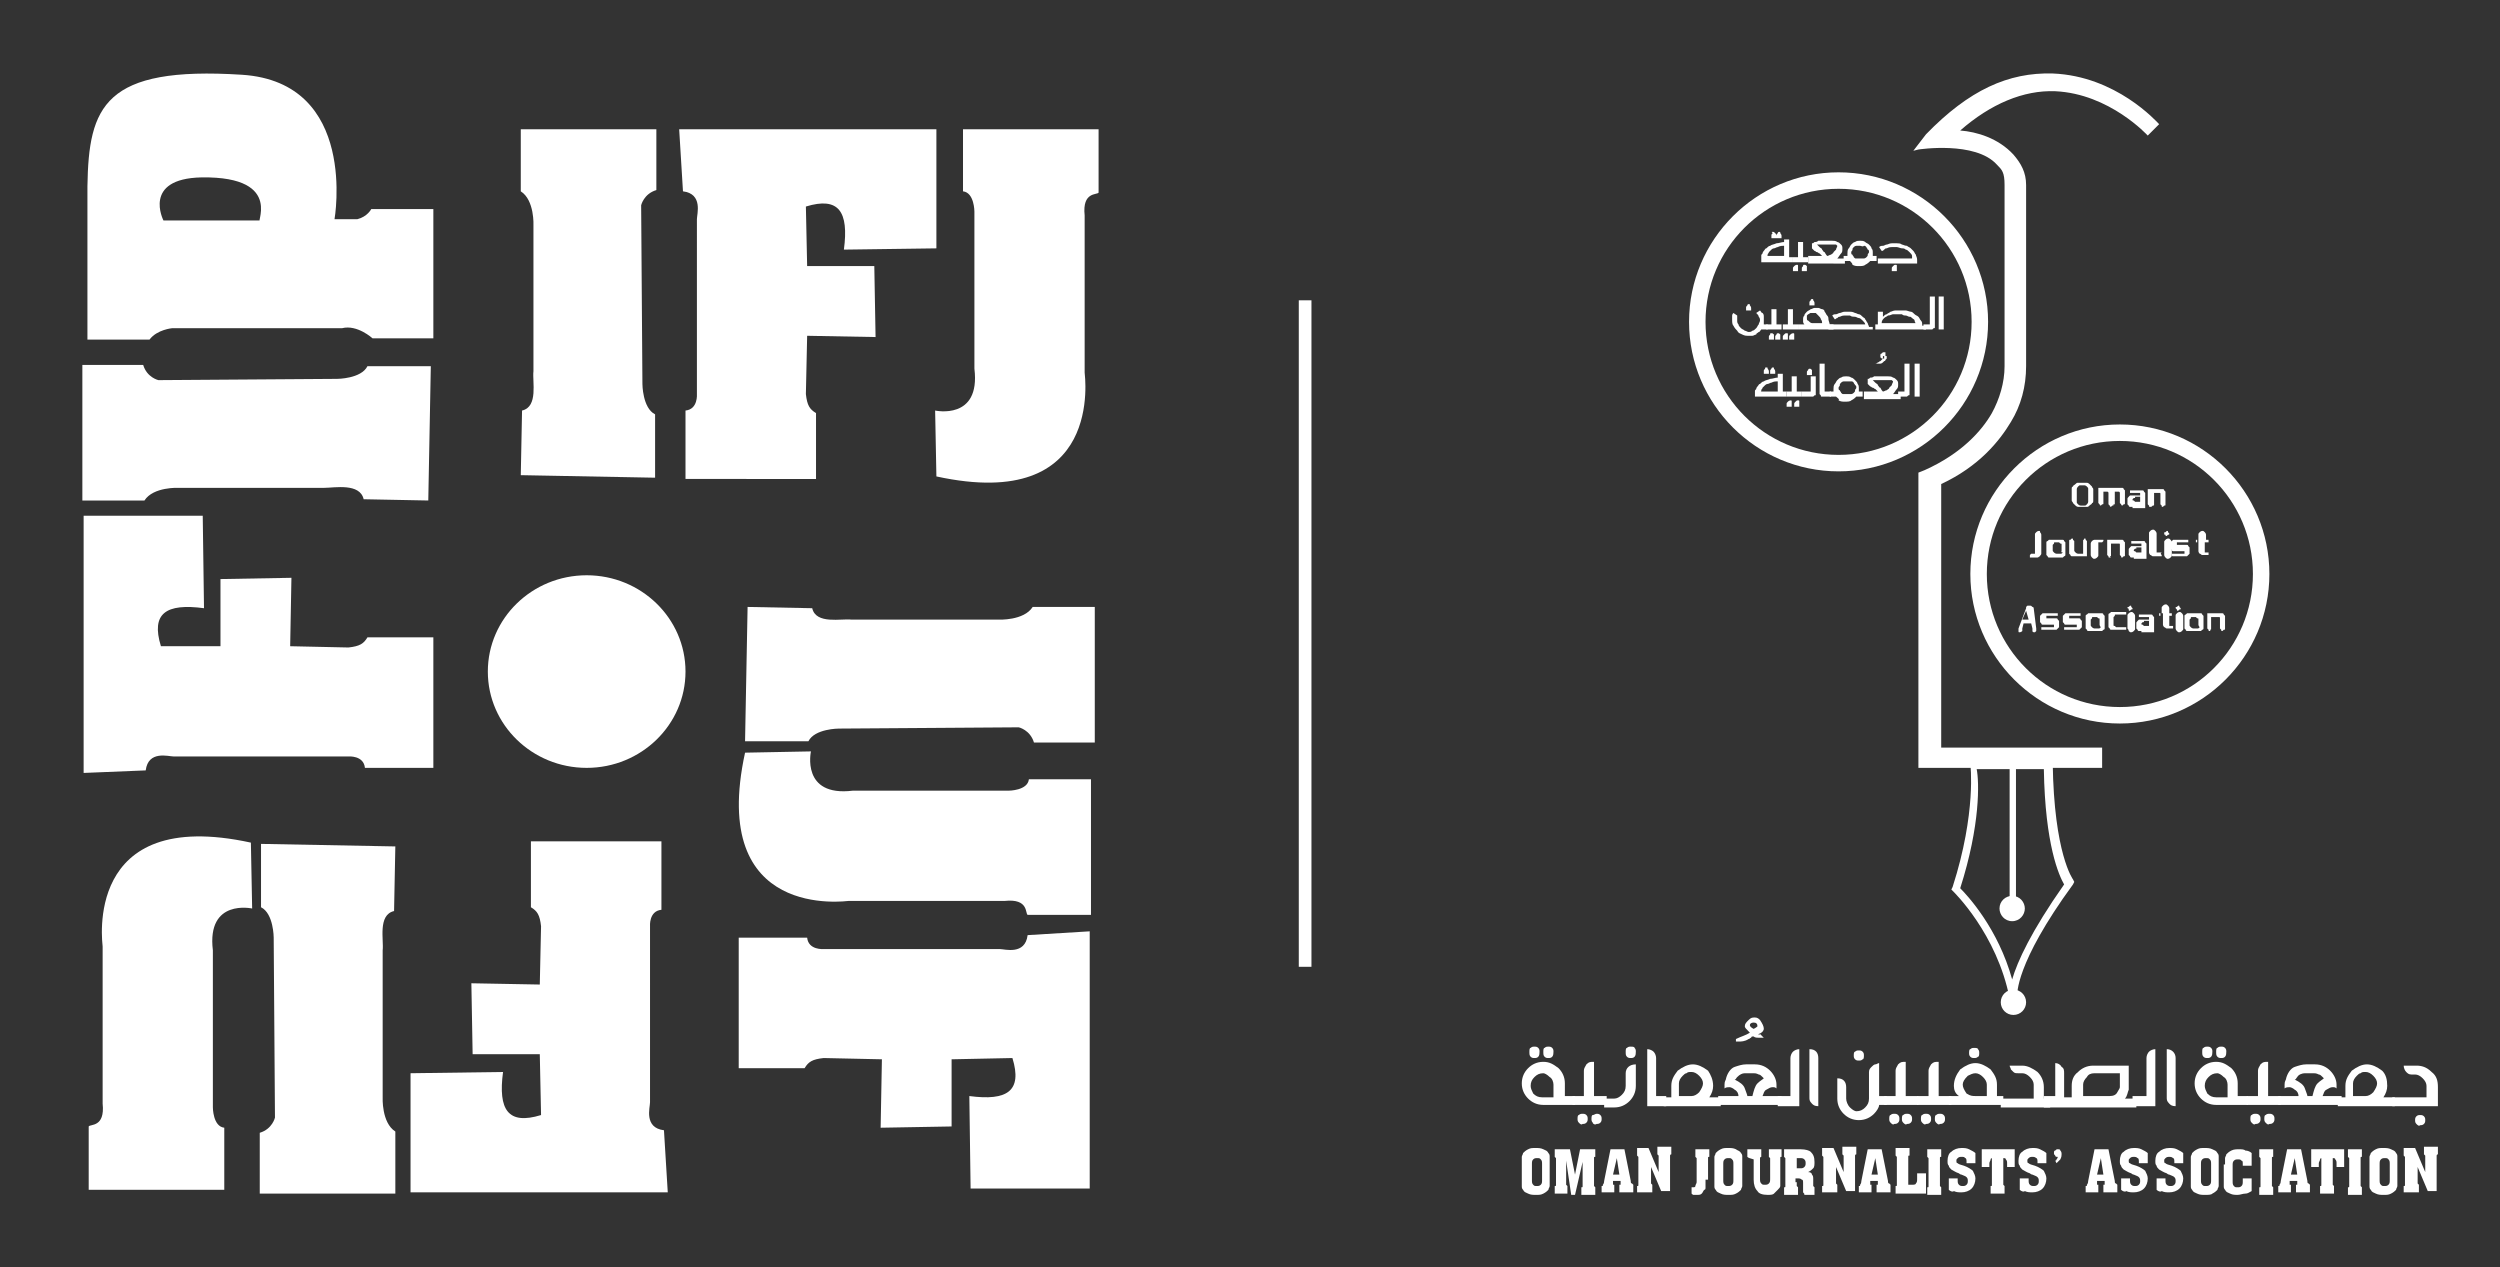 <?xml version="1.0" encoding="utf-8"?>
<!-- Generator: Adobe Illustrator 22.1.0, SVG Export Plug-In . SVG Version: 6.00 Build 0)  -->
<svg version="1.1" id="Layer_1" xmlns="http://www.w3.org/2000/svg" xmlns:xlink="http://www.w3.org/1999/xlink" x="0px" y="0px"
	 viewBox="0 0 197.3 100" style="enable-background:new 0 0 197.3 100;" xml:space="preserve">
<rect x="0" y="0" width="197.3" height="100" fill="#333333" stroke="none"/>
<style type="text/css">
	.st0{fill:#FFFFFF;}
</style>
<g>
	<line class="st0" x1="103" y1="23.7" x2="103" y2="76.3"/>
	<rect x="102.5" y="23.7" class="st0" width="1" height="52.6"/>
</g>
<g>
	<g>
		<path id="path2691_14_" class="st0" d="M50.7,30.3c0,0,0,1.9,1,2.4v5l-10.6-0.2l0.1-5.1c1.3-0.3,0.8-2.3,0.9-3.1V17.8
			c0,0,0.1-2-1-2.7v-4.9h10.7V15c-1,0.3-1.2,1.2-1.2,1.2L50.7,30.3"/>
		<path id="path2701_14_" class="st0" d="M63.7,21H69l0.1,5.6l-5.4-0.1l-0.1,4.6c0.1,0.9,0.3,1.2,0.8,1.5v5.2H54.1v-5.4
			c1-0.1,0.9-1.3,0.9-1.3V17.3c0-0.4,0.5-2-1.1-2.2l-0.3-4.9h20.3v9.4l-7.3,0.1c0.4-3-0.4-4.2-3-3.4L63.7,21"/>
		<path id="path2703_14_" class="st0" d="M76.9,16.7c0,0,0-1.5-0.9-1.6v-4.9h10.7v5c-0.1,0.2-1.3-0.1-1.1,1.8v12.4
			c0,0.2,1.6,11.1-11.7,8.2l-0.1-5.2c0,0,3.6,0.8,3.1-3.3V16.7"/>
		<path id="path2705_14_" class="st0" d="M20.6,17.4c-0.7,0.7,2.1-3.5-4.7-3.4c-4.7,0.1-3,3.4-3,3.4H20.6z M28.2,17.3
			c0.8-0.2,1.1-0.8,1.1-0.8h4.9v10.2h-4.8c0,0-1.2-1.1-2.4-0.8H13.6c0,0-1.2,0.1-1.8,0.9H6.9V14.7C7,8.4,8.2,5.2,19.1,5.9
			c9.2,0.6,7.3,11.4,7.3,11.4H28.2"/>
		<path id="path2707_14_" class="st0" d="M26.6,29.9c0,0,1.9,0,2.4-1h5l-0.2,10.6l-5.1-0.1c-0.3-1.3-2.3-0.9-3.1-0.9H14.1
			c0,0-2-0.1-2.7,1H6.5V28.8h4.8c0.3,1,1.2,1.2,1.2,1.2L26.6,29.9"/>
		<path id="path2709_14_" class="st0" d="M17.4,51v-5.3l5.6-0.1L22.9,51l4.6,0.1c0.9-0.1,1.2-0.3,1.5-0.8h5.2v10.3h-5.4
			c-0.1-1-1.3-0.9-1.3-0.9H13.7c-0.4,0-2-0.5-2.2,1.1L6.6,61V40.7H16l0.1,7.3c-3-0.4-4.2,0.4-3.4,3H17.4"/>
		<path id="path2711_14_" class="st0" d="M21.6,74c0,0,0-1.9-1-2.4v-5l10.6,0.2l-0.1,5.1c-1.3,0.3-0.8,2.3-0.9,3.1v11.6
			c0,0-0.1,2,1,2.7v4.9H20.5v-4.8c1-0.3,1.2-1.2,1.2-1.2L21.6,74"/>
		<path id="path2713_14_" class="st0" d="M42.6,83.2h-5.3l-0.1-5.6l5.4,0.1l0.1-4.6c-0.1-0.9-0.3-1.2-0.8-1.5v-5.2h10.3v5.4
			c-1,0.1-0.9,1.3-0.9,1.3V87c0,0.4-0.5,2,1.1,2.2l0.3,4.9H32.4v-9.4l7.3-0.1c-0.4,3,0.4,4.2,3,3.4L42.6,83.2"/>
		<path id="path2715_14_" class="st0" d="M16.8,87.4c0,0,0,1.5,0.9,1.6v4.9H7v-5c0.1-0.2,1.3,0.1,1.1-1.8V74.7
			c0-0.2-1.6-11.1,11.7-8.2l0.1,5.2c0,0-3.6-0.8-3.1,3.3V87.4"/>
		<path id="path2717_14_" class="st0" d="M66.2,57.5c0,0-1.9,0-2.4,1h-5L59,47.9l5.1,0.1c0.3,1.3,2.3,0.8,3.1,0.9h11.6
			c0,0,2,0.1,2.7-1h4.9v10.7h-4.8c-0.3-1-1.2-1.2-1.2-1.2L66.2,57.5"/>
		<path id="path2719_14_" class="st0" d="M75.1,83.6v5.3L69.5,89l0.1-5.4L65,83.5c-0.9,0.1-1.2,0.3-1.5,0.8h-5.2V74h5.4
			c0.1,1,1.3,0.9,1.3,0.9h13.9c0.4,0,2,0.5,2.2-1.1l4.9-0.3v20.3h-9.4l-0.1-7.3c3,0.4,4.2-0.4,3.4-3L75.1,83.6"/>
		<path id="path2721_14_" class="st0" d="M79.6,62.4c0,0,1.5,0,1.6-0.9h4.9v10.7h-5c-0.2-0.1,0.1-1.3-1.8-1.1H67
			c-0.2,0-11.1,1.6-8.2-11.7l5.2-0.1c0,0-0.8,3.6,3.3,3.1L79.6,62.4"/>
		<path id="path2723_14_" class="st0" d="M54.1,53c0,4.2-3.5,7.6-7.8,7.6s-7.8-3.4-7.8-7.6s3.5-7.6,7.8-7.6S54.1,48.8,54.1,53"/>
	</g>
</g>
<g>
	<path class="st0" d="M145.1,37.2c-6.5,0-11.8-5.3-11.8-11.8c0-6.5,5.3-11.8,11.8-11.8c6.5,0,11.8,5.3,11.8,11.8
		C156.9,31.9,151.6,37.2,145.1,37.2z M145.1,14.9c-5.8,0-10.5,4.7-10.5,10.5c0,5.8,4.7,10.5,10.5,10.5c5.8,0,10.5-4.7,10.5-10.5
		C155.6,19.6,150.9,14.9,145.1,14.9z"/>
</g>
<g>
	<path class="st0" d="M167.3,57.1c-6.5,0-11.8-5.3-11.8-11.8c0-6.5,5.3-11.8,11.8-11.8c6.5,0,11.8,5.3,11.8,11.8
		C179.1,51.8,173.8,57.1,167.3,57.1z M167.3,34.8c-5.8,0-10.5,4.7-10.5,10.5c0,5.8,4.7,10.5,10.5,10.5c5.8,0,10.5-4.7,10.5-10.5
		C177.8,39.5,173.1,34.8,167.3,34.8z"/>
</g>
<path class="st0" d="M164.3,40c-0.1,0-0.2,0-0.3,0c-0.1,0-0.2-0.1-0.2-0.1c-0.1-0.1-0.1-0.1-0.2-0.2c0-0.1-0.1-0.1-0.1-0.2v-0.9
	c0-0.1,0-0.2,0.1-0.2c0-0.1,0.1-0.1,0.2-0.2c0.1-0.1,0.1-0.1,0.2-0.1c0.1,0,0.2,0,0.3,0h0.1c0.1,0,0.2,0,0.3,0
	c0.1,0,0.2,0.1,0.2,0.1c0.1,0.1,0.1,0.1,0.2,0.2c0,0.1,0.1,0.1,0.1,0.2v0.9c0,0.1,0,0.2-0.1,0.2c0,0.1-0.1,0.1-0.2,0.2
	c-0.1,0.1-0.1,0.1-0.2,0.1c-0.1,0-0.2,0-0.3,0H164.3z M164.2,38.3c-0.1,0-0.1,0-0.2,0.1c0,0-0.1,0.1-0.1,0.2v1c0,0.1,0,0.1,0.1,0.2
	c0,0,0.1,0.1,0.2,0.1h0.3c0.1,0,0.1,0,0.2-0.1c0,0,0.1-0.1,0.1-0.2v-1c0-0.1,0-0.1-0.1-0.2c0,0-0.1-0.1-0.2-0.1H164.2z"/>
<path class="st0" d="M166.8,39.8L166.8,39.8c0,0.1,0,0.1-0.1,0.1c0,0-0.1,0.1-0.1,0.1s-0.1,0-0.1-0.1c0,0-0.1-0.1-0.1-0.1h0V39
	c0-0.1,0-0.1,0-0.1c0,0,0-0.1-0.1-0.1c0,0-0.1,0-0.1,0c-0.1,0-0.1,0-0.2,0v0.9c0,0.1,0,0.1-0.1,0.1c0,0-0.1,0.1-0.1,0.1
	s-0.1,0-0.1-0.1c0,0-0.1-0.1-0.1-0.1v-1.1c0,0,0-0.1,0-0.1c0,0,0.1,0,0.1,0h1.6c0.1,0,0.1,0,0.2,0c0.1,0,0.1,0.1,0.1,0.1
	c0,0,0.1,0.1,0.1,0.1c0,0.1,0,0.1,0,0.2v0.8c0,0.1,0,0.1-0.1,0.1c0,0-0.1,0.1-0.1,0.1s-0.1,0-0.1-0.1c0,0-0.1-0.1-0.1-0.1h0V39
	c0-0.1,0-0.1,0-0.1c0,0,0-0.1-0.1-0.1c0,0-0.1,0-0.1,0c-0.1,0-0.1,0-0.2,0V39V39.8z"/>
<path class="st0" d="M168.3,40c-0.1,0-0.1,0-0.2,0c-0.1,0-0.1-0.1-0.1-0.1c0,0-0.1-0.1-0.1-0.1c0-0.1,0-0.1,0-0.2v0
	c0-0.1,0-0.1,0-0.2c0-0.1,0-0.1,0.1-0.2c0,0,0.1-0.1,0.1-0.1c0.1,0,0.1,0,0.2,0h0.6V39c0,0,0-0.1,0-0.1c0,0-0.1,0-0.1,0h-0.6
	c0,0-0.1,0-0.1,0c0,0,0-0.1,0-0.1c0,0,0-0.1,0-0.1c0,0,0.1,0,0.1,0h0.7c0.1,0,0.1,0,0.2,0c0.1,0,0.1,0.1,0.1,0.1
	c0,0,0.1,0.1,0.1,0.1c0,0.1,0,0.1,0,0.2v0.9c0,0,0,0.1,0,0.1c0,0-0.1,0-0.1,0H168.3z M168.5,39.3c-0.1,0-0.1,0-0.1,0
	c0,0-0.1,0.1-0.1,0.1c0,0.1,0,0.1,0.1,0.1c0,0,0.1,0.1,0.1,0.1h0.4v-0.4H168.5z"/>
<path class="st0" d="M169.7,40c-0.1,0-0.1,0-0.1-0.1c0,0-0.1-0.1-0.1-0.1v-1.1c0,0,0-0.1,0-0.1c0,0,0.1,0,0.1,0h0.9
	c0.1,0,0.1,0,0.2,0c0.1,0,0.1,0.1,0.1,0.1c0,0,0.1,0.1,0.1,0.1c0,0.1,0,0.1,0,0.2v0.8h0c0,0.1,0,0.1-0.1,0.1c0,0-0.1,0.1-0.1,0.1
	c-0.1,0-0.1,0-0.1-0.1c0,0-0.1-0.1-0.1-0.1h0V39c0-0.1,0-0.1-0.1-0.1c0,0-0.1,0-0.2,0H170v0.9c0,0.1,0,0.1-0.1,0.1
	C169.8,40,169.8,40,169.7,40z"/>
<path class="st0" d="M160.2,43.8C160.2,43.8,160.2,43.8,160.2,43.8c0.1-0.1,0.1-0.1,0.1-0.1h0h0h0.1h0.1c0,0,0.1,0,0.1,0
	c0,0,0-0.1,0-0.1v-1.4c0-0.1,0-0.1,0.1-0.2c0,0,0.1-0.1,0.2-0.1c0.1,0,0.1,0,0.1,0.1c0,0,0.1,0.1,0.1,0.2v1.2c0,0.1,0,0.2,0,0.3
	c0,0.1-0.1,0.1-0.1,0.2c-0.1,0-0.1,0.1-0.2,0.1c-0.1,0-0.1,0-0.2,0h-0.3c0,0-0.1,0-0.1,0C160.2,43.9,160.2,43.9,160.2,43.8z"/>
<path class="st0" d="M161.9,44c-0.1,0-0.1,0-0.2,0c-0.1,0-0.1-0.1-0.1-0.1c0,0-0.1-0.1-0.1-0.1c0-0.1,0-0.1,0-0.2V43
	c0-0.1,0-0.1,0-0.2c0-0.1,0.1-0.1,0.1-0.1c0,0,0.1-0.1,0.1-0.1c0.1,0,0.1,0,0.2,0h0.7c0.1,0,0.1,0,0.2,0c0.1,0,0.1,0.1,0.1,0.1
	c0,0,0.1,0.1,0.1,0.1c0,0.1,0,0.1,0,0.2v0.6c0,0.1,0,0.1,0,0.2c0,0.1-0.1,0.1-0.1,0.1c0,0-0.1,0.1-0.1,0.1c-0.1,0-0.1,0-0.2,0H161.9
	z M162.7,43.5V43c0-0.1,0-0.1-0.1-0.1c0,0-0.1-0.1-0.1-0.1h-0.3c-0.1,0-0.1,0-0.1,0.1c0,0-0.1,0.1-0.1,0.1v0.4c0,0.1,0,0.1,0.1,0.2
	c0,0,0.1,0.1,0.2,0.1h0.3c0.1,0,0.1,0,0.2-0.1C162.6,43.6,162.7,43.5,162.7,43.5z"/>
<path class="st0" d="M164.5,42.5c0.1,0,0.1,0,0.1,0.1c0,0,0.1,0.1,0.1,0.1v1.1c0,0,0,0.1,0,0.1c0,0-0.1,0-0.1,0h-0.9
	c-0.1,0-0.1,0-0.2,0c-0.1,0-0.1-0.1-0.1-0.1c0,0-0.1-0.1-0.1-0.1c0-0.1,0-0.1,0-0.2v-0.8h0c0-0.1,0-0.1,0.1-0.1c0,0,0.1-0.1,0.1-0.1
	c0.1,0,0.1,0,0.1,0.1c0,0,0.1,0.1,0.1,0.1h0v0.7c0,0.1,0,0.1,0.1,0.2c0,0,0.1,0.1,0.2,0.1h0.4v-1c0-0.1,0-0.1,0.1-0.1
	C164.4,42.6,164.5,42.5,164.5,42.5z"/>
<path class="st0" d="M166,42.7C166,42.7,166,42.8,166,42.7c-0.1,0.1-0.1,0.1-0.1,0.1h0h-0.1h-0.1c0,0,0,0-0.1,0c0,0,0,0,0,0.1
	c0,0,0,0,0,0.1c0,0,0,0,0,0.1v0.7c0,0.1,0,0.1-0.1,0.2c0,0-0.1,0.1-0.2,0.1c-0.1,0-0.1,0-0.2-0.1c0,0-0.1-0.1-0.1-0.2v-0.5
	c0-0.2,0-0.3,0-0.4c0-0.1,0.1-0.2,0.1-0.2c0,0,0.1-0.1,0.2-0.1c0.1,0,0.2,0,0.3,0h0.3c0,0,0.1,0,0.1,0C166,42.6,166,42.6,166,42.7z"
	/>
<path class="st0" d="M166.5,44c-0.1,0-0.1,0-0.1-0.1c0,0-0.1-0.1-0.1-0.1v-1.1c0,0,0-0.1,0-0.1c0,0,0.1,0,0.1,0h0.9
	c0.1,0,0.1,0,0.2,0c0.1,0,0.1,0.1,0.1,0.1c0,0,0.1,0.1,0.1,0.1c0,0.1,0,0.1,0,0.2v0.8h0c0,0.1,0,0.1-0.1,0.1c0,0-0.1,0.1-0.1,0.1
	c-0.1,0-0.1,0-0.1-0.1c0,0-0.1-0.1-0.1-0.1h0V43c0-0.1,0-0.1-0.1-0.1c0,0-0.1,0-0.2,0h-0.4v0.9c0,0.1,0,0.1-0.1,0.1
	C166.6,44,166.6,44,166.5,44z"/>
<path class="st0" d="M168.4,44c-0.1,0-0.1,0-0.2,0c-0.1,0-0.1-0.1-0.1-0.1c0,0-0.1-0.1-0.1-0.1c0-0.1,0-0.1,0-0.2v0
	c0-0.1,0-0.1,0-0.2c0-0.1,0-0.1,0.1-0.2c0,0,0.1-0.1,0.1-0.1c0.1,0,0.1,0,0.2,0h0.6V43c0,0,0-0.1,0-0.1c0,0-0.1,0-0.1,0h-0.6
	c0,0-0.1,0-0.1,0c0,0,0-0.1,0-0.1c0,0,0-0.1,0-0.1c0,0,0.1,0,0.1,0h0.7c0.1,0,0.1,0,0.2,0c0.1,0,0.1,0.1,0.1,0.1
	c0,0,0.1,0.1,0.1,0.1c0,0.1,0,0.1,0,0.2v0.9c0,0,0,0.1,0,0.1c0,0-0.1,0-0.1,0H168.4z M168.6,43.3c-0.1,0-0.1,0-0.1,0
	c0,0-0.1,0.1-0.1,0.1c0,0.1,0,0.1,0.1,0.1c0,0,0.1,0.1,0.1,0.1h0.4v-0.4H168.6z"/>
<path class="st0" d="M170.6,43.8c0,0,0,0.1,0,0.1c0,0-0.1,0-0.1,0h-0.3c-0.1,0-0.2,0-0.3,0c-0.1,0-0.1-0.1-0.2-0.1
	c0,0-0.1-0.1-0.1-0.2c0-0.1,0-0.2,0-0.3v-1.2c0-0.1,0-0.1,0.1-0.2c0,0,0.1-0.1,0.2-0.1c0.1,0,0.1,0,0.2,0.1c0,0,0.1,0.1,0.1,0.2v1.4
	c0,0,0,0.1,0,0.1c0,0,0.1,0,0.1,0h0.3C170.5,43.7,170.5,43.7,170.6,43.8C170.6,43.8,170.6,43.8,170.6,43.8z"/>
<path class="st0" d="M170.8,42.1c0-0.1,0-0.1,0.1-0.1c0,0,0.1-0.1,0.1-0.1c0.1,0,0.1,0,0.1,0.1c0,0,0.1,0.1,0.1,0.1
	c0,0.1,0,0.1-0.1,0.1c0,0-0.1,0.1-0.1,0.1c-0.1,0-0.1,0-0.1-0.1C170.8,42.2,170.8,42.2,170.8,42.1z M170.8,43.8v-1v0
	c0-0.1,0-0.1,0.1-0.2c0,0,0.1-0.1,0.2-0.1c0.1,0,0.1,0,0.2,0.1c0,0,0.1,0.1,0.1,0.2v1v0c0,0.1,0,0.1-0.1,0.2c0,0-0.1,0.1-0.2,0.1
	c-0.1,0-0.1,0-0.2-0.1C170.8,43.9,170.8,43.8,170.8,43.8L170.8,43.8z"/>
<path class="st0" d="M171.4,43.8c0,0,0-0.1,0-0.1c0,0,0.1,0,0.1,0h0.7c0,0,0.1,0,0.1,0c0,0,0,0,0.1,0c0,0,0,0,0,0c0,0,0,0,0-0.1
	c0,0,0-0.1,0-0.1c0,0,0,0-0.1,0c0,0,0,0-0.1,0c0,0,0,0-0.1,0h-0.4c-0.1,0-0.1,0-0.2,0c-0.1,0-0.1-0.1-0.1-0.1c0,0-0.1-0.1-0.1-0.1
	c0,0,0-0.1,0-0.2v-0.1c0-0.1,0-0.1,0-0.2c0,0,0.1-0.1,0.1-0.1c0,0,0.1-0.1,0.1-0.1c0.1,0,0.1,0,0.2,0h0.9h0c0,0,0.1,0,0.1,0
	c0,0,0,0.1,0,0.1c0,0,0,0.1,0,0.1c0,0-0.1,0-0.1,0h0h-0.6c0,0,0,0-0.1,0c0,0,0,0-0.1,0c0,0,0,0,0,0c0,0,0,0,0,0.1c0,0,0,0.1,0,0.1
	s0,0,0,0c0,0,0,0,0.1,0c0,0,0.1,0,0.1,0h0.4c0.1,0,0.1,0,0.2,0c0.1,0,0.1,0.1,0.1,0.1c0,0,0.1,0.1,0.1,0.1c0,0,0,0.1,0,0.2v0.1
	c0,0.1,0,0.1,0,0.2c0,0-0.1,0.1-0.1,0.1c0,0-0.1,0.1-0.1,0.1c-0.1,0-0.1,0-0.2,0h-0.9c0,0-0.1,0-0.1,0
	C171.5,43.9,171.4,43.9,171.4,43.8z"/>
<path class="st0" d="M173.4,42.8c0,0-0.1,0-0.1,0c0,0,0-0.1,0-0.1c0,0,0-0.1,0-0.1c0,0,0.1,0,0.1,0h0.1v-0.4c0-0.1,0-0.1,0.1-0.2
	c0,0,0.1-0.1,0.2-0.1c0.1,0,0.1,0,0.2,0.1c0,0,0.1,0.1,0.1,0.2v0.4h0.1c0,0,0.1,0,0.1,0c0,0,0,0.1,0,0.1c0,0,0,0.1,0,0.1
	c0,0-0.1,0-0.1,0H174v0.7c0,0,0,0.1,0,0.1c0,0,0.1,0,0.1,0h0.1c0,0,0.1,0,0.1,0c0,0,0,0.1,0,0.1c0,0,0,0.1,0,0.1c0,0-0.1,0-0.1,0
	h-0.1c-0.1,0-0.2,0-0.3,0c-0.1,0-0.1-0.1-0.2-0.1c0,0-0.1-0.1-0.1-0.2c0-0.1,0-0.2,0-0.3v-0.6H173.4z"/>
<path class="st0" d="M160.7,49.6c0,0.1,0,0.1,0,0.2c0,0-0.1,0.1-0.1,0.1c-0.1,0-0.2,0-0.2-0.1c0,0,0,0,0-0.1c0,0,0-0.1,0-0.1
	l-0.1-0.4h-0.6l-0.1,0.4c0,0,0,0.1,0,0.1c0,0,0,0,0,0.1c0,0-0.1,0.1-0.2,0.1c-0.1,0-0.1,0-0.1-0.1c0,0,0-0.1,0-0.2l0,0l0.6-1.6
	c0,0,0-0.1,0-0.1c0,0,0,0,0.1-0.1c0,0,0.1,0,0.1,0c0,0,0.1,0,0.1,0h0c0.1,0,0.1,0,0.2,0.1c0.1,0,0.1,0.1,0.1,0.1L160.7,49.6
	L160.7,49.6z M159.6,48.9h0.5l-0.2-0.7L159.6,48.9z"/>
<path class="st0" d="M161.1,49.6c0,0,0-0.1,0-0.1c0,0,0.1,0,0.1,0h0.7c0,0,0.1,0,0.1,0c0,0,0,0,0.1,0c0,0,0,0,0,0c0,0,0,0,0-0.1
	c0,0,0-0.1,0-0.1c0,0,0,0-0.1,0c0,0,0,0-0.1,0c0,0,0,0-0.1,0h-0.4c-0.1,0-0.1,0-0.2,0c-0.1,0-0.1-0.1-0.1-0.1c0,0-0.1-0.1-0.1-0.1
	c0,0,0-0.1,0-0.2v-0.1c0-0.1,0-0.1,0-0.2c0,0,0.1-0.1,0.1-0.1c0,0,0.1-0.1,0.1-0.1c0.1,0,0.1,0,0.2,0h0.9h0c0,0,0.1,0,0.1,0
	c0,0,0,0.1,0,0.1c0,0,0,0.1,0,0.1c0,0-0.1,0-0.1,0h0h-0.6c0,0,0,0-0.1,0c0,0,0,0-0.1,0c0,0,0,0,0,0c0,0,0,0,0,0.1c0,0,0,0.1,0,0.1
	c0,0,0,0,0,0c0,0,0,0,0.1,0c0,0,0.1,0,0.1,0h0.4c0.1,0,0.1,0,0.2,0c0.1,0,0.1,0.1,0.1,0.1c0,0,0.1,0.1,0.1,0.1c0,0,0,0.1,0,0.2v0.1
	c0,0.1,0,0.1,0,0.2c0,0-0.1,0.1-0.1,0.1c0,0-0.1,0.1-0.1,0.1c-0.1,0-0.1,0-0.2,0h-0.9c0,0-0.1,0-0.1,0
	C161.1,49.7,161.1,49.7,161.1,49.6z"/>
<path class="st0" d="M162.9,49.6c0,0,0-0.1,0-0.1c0,0,0.1,0,0.1,0h0.7c0,0,0.1,0,0.1,0c0,0,0,0,0.1,0c0,0,0,0,0,0c0,0,0,0,0-0.1
	c0,0,0-0.1,0-0.1c0,0,0,0-0.1,0c0,0,0,0-0.1,0c0,0,0,0-0.1,0h-0.4c-0.1,0-0.1,0-0.2,0c-0.1,0-0.1-0.1-0.1-0.1c0,0-0.1-0.1-0.1-0.1
	c0,0,0-0.1,0-0.2v-0.1c0-0.1,0-0.1,0-0.2c0,0,0.1-0.1,0.1-0.1c0,0,0.1-0.1,0.1-0.1c0.1,0,0.1,0,0.2,0h0.9h0c0,0,0.1,0,0.1,0
	c0,0,0,0.1,0,0.1c0,0,0,0.1,0,0.1c0,0-0.1,0-0.1,0h0h-0.6c0,0,0,0-0.1,0c0,0,0,0-0.1,0c0,0,0,0,0,0c0,0,0,0,0,0.1c0,0,0,0.1,0,0.1
	c0,0,0,0,0,0c0,0,0,0,0.1,0c0,0,0.1,0,0.1,0h0.4c0.1,0,0.1,0,0.2,0c0.1,0,0.1,0.1,0.1,0.1c0,0,0.1,0.1,0.1,0.1c0,0,0,0.1,0,0.2v0.1
	c0,0.1,0,0.1,0,0.2c0,0-0.1,0.1-0.1,0.1c0,0-0.1,0.1-0.1,0.1c-0.1,0-0.1,0-0.2,0H163c0,0-0.1,0-0.1,0
	C162.9,49.7,162.9,49.7,162.9,49.6z"/>
<path class="st0" d="M165,49.8c-0.1,0-0.1,0-0.2,0s-0.1-0.1-0.1-0.1c0,0-0.1-0.1-0.1-0.1c0-0.1,0-0.1,0-0.2v-0.6c0-0.1,0-0.1,0-0.2
	c0-0.1,0.1-0.1,0.1-0.1c0,0,0.1-0.1,0.1-0.1c0.1,0,0.1,0,0.2,0h0.7c0.1,0,0.1,0,0.2,0c0.1,0,0.1,0.1,0.1,0.1c0,0,0.1,0.1,0.1,0.1
	c0,0.1,0,0.1,0,0.2v0.6c0,0.1,0,0.1,0,0.2c0,0.1-0.1,0.1-0.1,0.1c0,0-0.1,0.1-0.1,0.1c-0.1,0-0.1,0-0.2,0H165z M165.7,49.3v-0.4
	c0-0.1,0-0.1-0.1-0.1c0,0-0.1-0.1-0.1-0.1h-0.3c-0.1,0-0.1,0-0.1,0.1c0,0-0.1,0.1-0.1,0.1v0.4c0,0.1,0,0.1,0.1,0.2
	c0,0,0.1,0.1,0.2,0.1h0.3c0.1,0,0.1,0,0.2-0.1C165.7,49.4,165.7,49.3,165.7,49.3z"/>
<path class="st0" d="M166.8,49.3c0,0.1,0,0.1,0.1,0.1c0,0,0.1,0.1,0.1,0.1h0.7c0,0,0.1,0,0.1,0c0,0,0,0.1,0,0.1c0,0,0,0.1,0,0.1
	c0,0-0.1,0-0.1,0h-0.9c-0.1,0-0.1,0-0.2,0c-0.1,0-0.1-0.1-0.1-0.1c0,0-0.1-0.1-0.1-0.1s0-0.1,0-0.2v-0.3v-0.3c0-0.1,0-0.1,0-0.2
	c0-0.1,0.1-0.1,0.1-0.1c0,0,0.1-0.1,0.1-0.1c0.1,0,0.1,0,0.2,0h0.9c0,0,0.1,0,0.1,0c0,0,0,0.1,0,0.1c0,0,0,0.1,0,0.1
	c0,0-0.1,0-0.1,0H167c-0.1,0-0.1,0-0.1,0.1c0,0-0.1,0.1-0.1,0.1V49.3z"/>
<path class="st0" d="M167.9,48c0-0.1,0-0.1,0.1-0.1c0,0,0.1-0.1,0.1-0.1c0.1,0,0.1,0,0.1,0.1c0,0,0.1,0.1,0.1,0.1
	c0,0.1,0,0.1-0.1,0.1c0,0-0.1,0.1-0.1,0.1c-0.1,0-0.1,0-0.1-0.1C168,48,167.9,48,167.9,48z M167.9,49.6v-1v0c0-0.1,0-0.1,0.1-0.2
	c0,0,0.1-0.1,0.2-0.1c0.1,0,0.1,0,0.2,0.1c0,0,0.1,0.1,0.1,0.2v1v0c0,0.1,0,0.1-0.1,0.2c0,0-0.1,0.1-0.2,0.1c-0.1,0-0.1,0-0.2-0.1
	C168,49.7,167.9,49.6,167.9,49.6L167.9,49.6z"/>
<path class="st0" d="M169,49.8c-0.1,0-0.1,0-0.2,0c-0.1,0-0.1-0.1-0.1-0.1c0,0-0.1-0.1-0.1-0.1c0-0.1,0-0.1,0-0.2v0
	c0-0.1,0-0.1,0-0.2c0-0.1,0-0.1,0.1-0.2c0,0,0.1-0.1,0.1-0.1c0.1,0,0.1,0,0.2,0h0.6v-0.1c0,0,0-0.1,0-0.1c0,0-0.1,0-0.1,0h-0.6
	c0,0-0.1,0-0.1,0c0,0,0-0.1,0-0.1c0,0,0-0.1,0-0.1c0,0,0.1,0,0.1,0h0.7c0.1,0,0.1,0,0.2,0c0.1,0,0.1,0.1,0.1,0.1
	c0,0,0.1,0.1,0.1,0.1c0,0.1,0,0.1,0,0.2v0.9c0,0,0,0.1,0,0.1c0,0-0.1,0-0.1,0H169z M169.2,49.1c-0.1,0-0.1,0-0.1,0
	c0,0-0.1,0.1-0.1,0.1c0,0.1,0,0.1,0.1,0.1c0,0,0.1,0.1,0.1,0.1h0.4v-0.4H169.2z"/>
<path class="st0" d="M170.5,48.6c0,0-0.1,0-0.1,0c0,0,0-0.1,0-0.1c0,0,0-0.1,0-0.1c0,0,0.1,0,0.1,0h0.1V48c0-0.1,0-0.1,0.1-0.2
	c0,0,0.1-0.1,0.2-0.1c0.1,0,0.1,0,0.2,0.1c0,0,0.1,0.1,0.1,0.2v0.4h0.1c0,0,0.1,0,0.1,0c0,0,0,0.1,0,0.1c0,0,0,0.1,0,0.1
	c0,0-0.1,0-0.1,0h-0.1v0.7c0,0,0,0.1,0,0.1c0,0,0.1,0,0.1,0h0.1c0,0,0.1,0,0.1,0c0,0,0,0.1,0,0.1c0,0,0,0.1,0,0.1c0,0-0.1,0-0.1,0
	h-0.1c-0.1,0-0.2,0-0.3,0c-0.1,0-0.1-0.1-0.2-0.1c0,0-0.1-0.1-0.1-0.2c0-0.1,0-0.2,0-0.3v-0.6H170.5z"/>
<path class="st0" d="M171.7,48c0-0.1,0-0.1,0.1-0.1c0,0,0.1-0.1,0.1-0.1c0.1,0,0.1,0,0.1,0.1c0,0,0.1,0.1,0.1,0.1
	c0,0.1,0,0.1-0.1,0.1c0,0-0.1,0.1-0.1,0.1c-0.1,0-0.1,0-0.1-0.1C171.7,48,171.7,48,171.7,48z M171.7,49.6v-1v0c0-0.1,0-0.1,0.1-0.2
	c0,0,0.1-0.1,0.2-0.1c0.1,0,0.1,0,0.2,0.1c0,0,0.1,0.1,0.1,0.2v1v0c0,0.1,0,0.1-0.1,0.2c0,0-0.1,0.1-0.2,0.1c-0.1,0-0.1,0-0.2-0.1
	C171.7,49.7,171.7,49.6,171.7,49.6L171.7,49.6z"/>
<path class="st0" d="M172.8,49.8c-0.1,0-0.1,0-0.2,0c-0.1,0-0.1-0.1-0.1-0.1c0,0-0.1-0.1-0.1-0.1c0-0.1,0-0.1,0-0.2v-0.6
	c0-0.1,0-0.1,0-0.2c0-0.1,0.1-0.1,0.1-0.1c0,0,0.1-0.1,0.1-0.1c0.1,0,0.1,0,0.2,0h0.7c0.1,0,0.1,0,0.2,0c0.1,0,0.1,0.1,0.1,0.1
	c0,0,0.1,0.1,0.1,0.1c0,0.1,0,0.1,0,0.2v0.6c0,0.1,0,0.1,0,0.2s-0.1,0.1-0.1,0.1c0,0-0.1,0.1-0.1,0.1s-0.1,0-0.2,0H172.8z
	 M173.5,49.3v-0.4c0-0.1,0-0.1-0.1-0.1c0,0-0.1-0.1-0.1-0.1H173c-0.1,0-0.1,0-0.1,0.1c0,0-0.1,0.1-0.1,0.1v0.4c0,0.1,0,0.1,0.1,0.2
	c0,0,0.1,0.1,0.2,0.1h0.3c0.1,0,0.1,0,0.2-0.1C173.5,49.4,173.5,49.3,173.5,49.3z"/>
<path class="st0" d="M174.4,49.8c-0.1,0-0.1,0-0.1-0.1c0,0-0.1-0.1-0.1-0.1v-1.1c0,0,0-0.1,0-0.1c0,0,0.1,0,0.1,0h0.9
	c0.1,0,0.1,0,0.2,0c0.1,0,0.1,0.1,0.1,0.1c0,0,0.1,0.1,0.1,0.1c0,0.1,0,0.1,0,0.2v0.8h0c0,0.1,0,0.1-0.1,0.1c0,0-0.1,0.1-0.1,0.1
	c-0.1,0-0.1,0-0.1-0.1c0,0-0.1-0.1-0.1-0.1h0v-0.8c0-0.1,0-0.1-0.1-0.1c0,0-0.1,0-0.2,0h-0.4v0.9c0,0.1,0,0.1-0.1,0.1
	C174.5,49.8,174.4,49.8,174.4,49.8z"/>
<g>
	<path class="st0" d="M140.8,18.9h0.4v1.4h0.3v0.4h-2.5l0-0.2v-0.1c0,0,0-0.1,0-0.2c0-0.1,0-0.1,0.1-0.2c0-0.1,0.1-0.2,0.1-0.2
		c0.1-0.1,0.1-0.2,0.2-0.2c0.1-0.1,0.2-0.2,0.3-0.2c0.1-0.1,0.3-0.1,0.5-0.2c0.2,0,0.4-0.1,0.6-0.1V18.9z M140.8,20.2v-0.8
		c-0.2,0-0.3,0-0.5,0.1c-0.1,0-0.2,0.1-0.3,0.1c-0.1,0-0.2,0.1-0.2,0.1c-0.1,0.1-0.1,0.1-0.2,0.2c0,0.1-0.1,0.1-0.1,0.2
		c0,0.1,0,0.1-0.1,0.1H140.8z M139.9,18.3c0.1,0,0.1,0,0.2,0.1c0,0,0.1,0.1,0.1,0.2c0,0,0,0.1,0,0.1c0,0,0,0,0,0.1c0,0,0,0-0.1,0
		c0,0-0.1,0-0.1,0c0,0-0.1,0-0.1,0c0,0,0,0-0.1,0c0,0,0,0,0-0.1c0,0,0-0.1,0-0.1c0-0.1,0-0.1,0.1-0.2
		C139.8,18.3,139.8,18.3,139.9,18.3z M140.4,18.3c0.1,0,0.1,0,0.1,0.1c0,0,0.1,0.1,0.1,0.2c0,0,0,0.1,0,0.1c0,0,0,0,0,0.1
		c0,0,0,0-0.1,0c0,0-0.1,0-0.1,0c0,0-0.1,0-0.1,0c0,0,0,0-0.1,0c0,0,0,0,0-0.1c0,0,0-0.1,0-0.1c0-0.1,0-0.1,0.1-0.2
		C140.3,18.3,140.4,18.3,140.4,18.3z"/>
	<path class="st0" d="M142.3,19.1v1.2h0.4v0.4h-1.2v-0.4h0.4v-1.2H142.3z M141.8,20.9C141.9,20.9,141.9,20.9,141.8,20.9
		c0.1,0,0.1,0,0.1,0.1c0,0,0,0,0,0.1c0,0,0,0.1,0,0.1c0,0,0,0.1,0,0.1c0,0,0,0,0,0.1c0,0,0,0-0.1,0c0,0-0.1,0-0.1,0c0,0-0.1,0-0.1,0
		c0,0,0,0-0.1,0c0,0,0,0,0-0.1c0,0,0-0.1,0-0.1c0-0.1,0-0.1,0.1-0.2S141.8,20.9,141.8,20.9z M142.4,20.9
		C142.4,20.9,142.4,20.9,142.4,20.9c0.1,0,0.1,0,0.2,0.1c0,0,0,0,0,0.1c0,0,0,0.1,0,0.1c0,0,0,0.1,0,0.1c0,0,0,0,0,0.1
		c0,0,0,0-0.1,0c0,0-0.1,0-0.1,0s-0.1,0-0.1,0c0,0,0,0-0.1,0c0,0,0,0,0-0.1c0,0,0-0.1,0-0.1c0-0.1,0-0.1,0.1-0.2
		C142.3,20.9,142.3,20.9,142.4,20.9z"/>
	<path class="st0" d="M142.7,20.6v-0.4h1.1c0,0-0.1-0.1-0.1-0.1c0,0-0.1-0.1-0.1-0.1c-0.1,0-0.1-0.1-0.2-0.1c-0.1,0-0.1-0.1-0.2-0.1
		c0,0-0.1-0.1-0.1-0.1c0,0-0.1-0.1-0.1-0.1v-0.4c0.1,0,0.1,0,0.2-0.1c0.1,0,0.2,0,0.3-0.1c0.1,0,0.2,0,0.3,0c0.1,0,0.2,0,0.4,0
		c0.2,0,0.3,0,0.4,0c0.1,0,0.3,0,0.4,0.1c0.1,0,0.2,0.1,0.3,0.2c0.1,0.1,0.1,0.2,0.1,0.3c0,0.2,0,0.3-0.1,0.4
		c-0.1,0.1-0.2,0.3-0.3,0.4h0.6v0.4H142.7z M144.2,20.2c0.1,0,0.2-0.1,0.3-0.1c0.1-0.1,0.2-0.1,0.2-0.2c0.1-0.1,0.1-0.1,0.2-0.2
		c0-0.1,0.1-0.2,0.1-0.3c0,0,0,0-0.1-0.1c0,0-0.1,0-0.2,0c-0.1,0-0.1,0-0.2,0c-0.1,0-0.2,0-0.3,0c-0.1,0-0.3,0-0.4,0
		c-0.1,0-0.3,0-0.4,0c0.1,0.1,0.1,0.1,0.2,0.2c0.1,0.1,0.2,0.1,0.2,0.2c0.1,0.1,0.1,0.2,0.2,0.2C144.1,20.1,144.2,20.2,144.2,20.2z"
		/>
	<path class="st0" d="M146,20.6h-0.5v-0.4h0.3c0-0.1,0-0.1,0-0.2c0-0.1,0-0.3,0.1-0.4c0.1-0.1,0.1-0.2,0.2-0.3
		c0.1-0.1,0.2-0.2,0.3-0.2c0.1-0.1,0.3-0.1,0.4-0.1c0.1,0,0.3,0,0.4,0.1c0.1,0.1,0.2,0.1,0.3,0.2c0.1,0.1,0.2,0.2,0.2,0.3
		c0.1,0.1,0.1,0.2,0.1,0.4c0,0,0,0.1,0,0.1c0,0,0,0.1,0,0.1h0.3v0.4h-0.5c-0.1,0.1-0.2,0.2-0.4,0.3c-0.1,0.1-0.3,0.1-0.5,0.1
		c-0.2,0-0.3,0-0.5-0.1C146.2,20.8,146.1,20.7,146,20.6z M146.8,19.4c-0.1,0-0.2,0-0.3,0c-0.1,0-0.2,0.1-0.2,0.1
		c-0.1,0.1-0.1,0.1-0.1,0.2c0,0.1-0.1,0.1-0.1,0.2c0,0.1,0,0.2,0.1,0.2c0,0.1,0.1,0.1,0.1,0.2c0.1,0.1,0.1,0.1,0.2,0.1
		c0.1,0,0.2,0,0.3,0c0.1,0,0.2,0,0.3,0c0.1,0,0.2-0.1,0.2-0.1c0.1-0.1,0.1-0.1,0.1-0.2c0-0.1,0.1-0.1,0.1-0.2c0-0.1,0-0.2-0.1-0.2
		c0-0.1-0.1-0.1-0.1-0.2c-0.1-0.1-0.1-0.1-0.2-0.1C147,19.5,146.9,19.4,146.8,19.4z"/>
	<path class="st0" d="M150.9,20.2c0-0.1-0.1-0.2-0.2-0.3c-0.1-0.1-0.2-0.2-0.3-0.2c-0.1-0.1-0.2-0.1-0.3-0.1c-0.1,0-0.3-0.1-0.4-0.1
		c-0.1,0-0.2,0-0.4,0c-0.1,0-0.2,0-0.4,0.1c-0.1,0-0.1,0-0.2,0.1s-0.1,0.1-0.2,0.1l-0.2-0.3c0.1-0.1,0.2-0.1,0.3-0.1
		c0.1,0,0.2-0.1,0.3-0.1c0.1,0,0.2-0.1,0.4-0.1c0.1,0,0.3,0,0.4,0c0.1,0,0.3,0,0.4,0.1c0.1,0,0.2,0.1,0.4,0.1
		c0.1,0.1,0.2,0.1,0.3,0.2c0.1,0.1,0.2,0.2,0.2,0.2c0.1,0.1,0.1,0.2,0.2,0.3c0,0.1,0.1,0.2,0.1,0.4l0,0.3h-3.1v-0.4H150.9z
		 M149.6,20.9C149.6,20.9,149.6,20.9,149.6,20.9c0.1,0,0.1,0,0.1,0.1c0,0,0,0,0,0.1c0,0,0,0.1,0,0.1c0,0,0,0.1,0,0.1c0,0,0,0,0,0.1
		c0,0,0,0-0.1,0c0,0-0.1,0-0.1,0c0,0-0.1,0-0.1,0c0,0,0,0-0.1,0c0,0,0,0,0-0.1c0,0,0-0.1,0-0.1c0-0.1,0-0.1,0.1-0.2
		C149.5,20.9,149.5,20.9,149.6,20.9z"/>
	<path class="st0" d="M138.9,24.5C138.9,24.5,138.9,24.5,138.9,24.5c0.1,0.1,0.1,0.2,0.2,0.2c0.1,0.1,0.1,0.2,0.1,0.3
		c0,0.1,0,0.2,0,0.3c0,0.1,0,0.2,0,0.3h0.3V26H139c-0.1,0.1-0.1,0.2-0.2,0.2c-0.1,0.1-0.2,0.1-0.2,0.2c-0.1,0-0.2,0.1-0.3,0.1
		c-0.1,0-0.2,0-0.3,0c-0.2,0-0.3,0-0.5-0.1c-0.2-0.1-0.3-0.1-0.4-0.3c-0.1-0.1-0.2-0.2-0.3-0.4c-0.1-0.1-0.1-0.3-0.1-0.5
		c0-0.1,0-0.2,0-0.3c0-0.1,0.1-0.2,0.1-0.2l0.3,0.2c0,0,0,0.1,0,0.1c0,0,0,0.1,0,0.1c0,0,0,0.1,0,0.1c0,0,0,0.1,0,0.1
		c0,0.1,0,0.2,0.1,0.3c0,0.1,0.1,0.2,0.2,0.3c0.1,0.1,0.2,0.1,0.3,0.2c0.1,0,0.2,0.1,0.3,0.1c0.1,0,0.2,0,0.3-0.1
		c0.1,0,0.2-0.1,0.3-0.2c0.1-0.1,0.1-0.2,0.2-0.3c0-0.1,0.1-0.2,0.1-0.3c0-0.1,0-0.2-0.1-0.3c0-0.1-0.1-0.2-0.2-0.3l0,0L138.9,24.5z
		 M138,24c0.1,0,0.1,0,0.1,0.1c0,0,0.1,0.1,0.1,0.2c0,0,0,0.1,0,0.1c0,0,0,0,0,0.1c0,0,0,0-0.1,0c0,0-0.1,0-0.1,0c0,0-0.1,0-0.1,0
		c0,0,0,0-0.1,0c0,0,0,0,0-0.1c0,0,0-0.1,0-0.1c0-0.1,0-0.1,0.1-0.2C137.9,24,138,24,138,24z"/>
	<path class="st0" d="M140.2,24.4v1.2h0.4V26h-1.2v-0.4h0.4v-1.2H140.2z M139.8,26.3C139.8,26.3,139.8,26.3,139.8,26.3
		c0.1,0,0.1,0,0.2,0.1c0,0,0,0,0,0.1c0,0,0,0.1,0,0.1c0,0,0,0.1,0,0.1c0,0,0,0,0,0.1c0,0,0,0-0.1,0c0,0-0.1,0-0.1,0c0,0-0.1,0-0.1,0
		c0,0,0,0-0.1,0c0,0,0,0,0-0.1c0,0,0-0.1,0-0.1c0-0.1,0-0.1,0.1-0.2C139.7,26.3,139.7,26.3,139.8,26.3z M140.3,26.3
		C140.4,26.3,140.4,26.3,140.3,26.3c0.1,0,0.1,0,0.2,0.1c0,0,0,0,0,0.1c0,0,0,0.1,0,0.1c0,0,0,0.1,0,0.1c0,0,0,0,0,0.1
		c0,0,0,0-0.1,0c0,0-0.1,0-0.1,0c0,0-0.1,0-0.1,0c0,0,0,0-0.1,0c0,0,0,0,0-0.1c0,0,0-0.1,0-0.1c0-0.1,0-0.1,0.1-0.2
		C140.2,26.3,140.3,26.3,140.3,26.3z"/>
	<path class="st0" d="M141.5,24.4v1.2h0.4V26h-1.2v-0.4h0.4v-1.2H141.5z M141,26.3C141,26.3,141.1,26.3,141,26.3
		c0.1,0,0.1,0,0.1,0.1c0,0,0,0,0,0.1c0,0,0,0.1,0,0.1c0,0,0,0.1,0,0.1c0,0,0,0,0,0.1c0,0,0,0-0.1,0c0,0-0.1,0-0.1,0c0,0-0.1,0-0.1,0
		c0,0,0,0-0.1,0c0,0,0,0,0-0.1c0,0,0-0.1,0-0.1c0-0.1,0-0.1,0.1-0.2S140.9,26.3,141,26.3z M141.5,26.3
		C141.6,26.3,141.6,26.3,141.5,26.3c0.1,0,0.1,0,0.1,0.1c0,0,0,0,0,0.1c0,0,0,0.1,0,0.1c0,0,0,0.1,0,0.1c0,0,0,0,0,0.1
		c0,0,0,0-0.1,0c0,0-0.1,0-0.1,0s-0.1,0-0.1,0c0,0,0,0-0.1,0c0,0,0,0,0-0.1c0,0,0-0.1,0-0.1c0-0.1,0-0.1,0.1-0.2
		C141.4,26.3,141.5,26.3,141.5,26.3z"/>
	<path class="st0" d="M141.9,26v-0.4l0.5,0c-0.1-0.1-0.1-0.2-0.1-0.2c0-0.1,0-0.2,0-0.2c0-0.1,0-0.2,0.1-0.3c0-0.1,0.1-0.2,0.2-0.3
		c0.1-0.1,0.2-0.1,0.3-0.2c0.1,0,0.2-0.1,0.3-0.1c0.1,0,0.2,0,0.3,0s0.2,0.1,0.3,0.1c0.1,0,0.2,0.1,0.2,0.2c0.1,0.1,0.1,0.2,0.2,0.3
		c0.1,0.1,0.1,0.2,0.1,0.3c0,0.1,0.1,0.3,0.1,0.4h0.3V26H141.9z M143.8,25.6c0-0.2,0-0.3-0.1-0.4c0-0.1-0.1-0.2-0.2-0.3
		c-0.1-0.1-0.1-0.1-0.2-0.2c-0.1,0-0.2,0-0.2,0c-0.1,0-0.1,0-0.2,0c-0.1,0-0.1,0.1-0.2,0.1c0,0-0.1,0.1-0.1,0.1c0,0.1,0,0.1,0,0.2
		c0,0.1,0,0.2,0.1,0.2c0.1,0.1,0.2,0.2,0.3,0.2H143.8z M143,23.6c0.1,0,0.1,0,0.1,0.1c0,0,0.1,0.1,0.1,0.2c0,0,0,0.1,0,0.1
		c0,0,0,0,0,0.1c0,0,0,0-0.1,0c0,0-0.1,0-0.1,0c0,0-0.1,0-0.1,0c0,0,0,0-0.1,0c0,0,0,0,0-0.1c0,0,0-0.1,0-0.1c0-0.1,0-0.1,0.1-0.2
		C142.9,23.6,143,23.6,143,23.6z"/>
	<path class="st0" d="M147.2,25.6c0-0.1-0.1-0.2-0.2-0.3c-0.1-0.1-0.2-0.2-0.3-0.2s-0.2-0.1-0.3-0.1c-0.1,0-0.3,0-0.4-0.1
		c-0.1,0-0.2,0-0.4,0c-0.1,0-0.2,0-0.4,0.1c-0.1,0-0.1,0-0.2,0.1c-0.1,0-0.1,0.1-0.2,0.1l-0.2-0.3c0.1-0.1,0.2-0.1,0.3-0.1
		c0.1,0,0.2-0.1,0.3-0.1c0.1,0,0.2-0.1,0.4-0.1c0.1,0,0.3,0,0.4,0c0.1,0,0.2,0,0.4,0.1c0.1,0,0.2,0.1,0.3,0.1c0.1,0,0.2,0.1,0.3,0.2
		c0.1,0.1,0.2,0.1,0.2,0.2c0.1,0.1,0.1,0.2,0.2,0.3c0,0.1,0.1,0.2,0.1,0.3h0.3V26h-3.5v-0.4H147.2z"/>
	<path class="st0" d="M147.8,25.6h0.4l0-1h0.4l0,0.4c0.1-0.1,0.2-0.2,0.3-0.2c0.1-0.1,0.2-0.1,0.3-0.2c0.1,0,0.2-0.1,0.4-0.1
		c0.1,0,0.2,0,0.4,0c0.1,0,0.3,0,0.4,0c0.1,0,0.3,0.1,0.4,0.1c0.1,0,0.2,0.1,0.3,0.2c0.1,0.1,0.2,0.1,0.3,0.2
		c0.1,0.1,0.1,0.2,0.2,0.3c0.1,0.1,0.1,0.2,0.1,0.4h0.3V26h-4V25.6z M151.2,25.6c0-0.1-0.1-0.2-0.1-0.3c0-0.1-0.1-0.1-0.2-0.2
		c-0.1-0.1-0.1-0.1-0.2-0.1c-0.1,0-0.2-0.1-0.3-0.1c-0.1,0-0.2,0-0.3-0.1c-0.1,0-0.2,0-0.3,0c-0.1,0-0.2,0-0.4,0
		c-0.1,0-0.2,0.1-0.4,0.1c-0.1,0.1-0.2,0.1-0.3,0.2c-0.1,0.1-0.2,0.2-0.2,0.4H151.2z"/>
	<path class="st0" d="M151.8,25.6h0.5v-2.2h0.4v2.4c0,0.1,0,0.1-0.1,0.1c0,0-0.1,0.1-0.1,0.1h-0.7V25.6z"/>
	<path class="st0" d="M153.4,23.4V26H153v-2.6H153.4z"/>
	<path class="st0" d="M140.3,29.5h0.4v1.4h0.3v0.4h-2.5l0-0.2v-0.1c0,0,0-0.1,0-0.1c0-0.1,0-0.1,0.1-0.2c0-0.1,0.1-0.2,0.1-0.2
		c0.1-0.1,0.1-0.2,0.2-0.2c0.1-0.1,0.2-0.2,0.3-0.2c0.1-0.1,0.3-0.1,0.5-0.2c0.2,0,0.4-0.1,0.6-0.1V29.5z M140.3,30.9v-0.8
		c-0.2,0-0.3,0-0.5,0.1c-0.1,0-0.2,0.1-0.3,0.1c-0.1,0-0.2,0.1-0.2,0.1c-0.1,0.1-0.1,0.1-0.2,0.2c0,0.1-0.1,0.1-0.1,0.2
		c0,0.1,0,0.1-0.1,0.1H140.3z M139.4,29c0.1,0,0.1,0,0.1,0.1c0,0,0.1,0.1,0.1,0.2c0,0,0,0.1,0,0.1c0,0,0,0,0,0.1c0,0,0,0-0.1,0
		c0,0-0.1,0-0.1,0c0,0-0.1,0-0.1,0c0,0,0,0-0.1,0c0,0,0,0,0-0.1c0,0,0-0.1,0-0.1c0-0.1,0-0.1,0.1-0.2C139.3,29,139.3,29,139.4,29z
		 M139.9,29c0.1,0,0.1,0,0.1,0.1c0,0,0.1,0.1,0.1,0.2c0,0,0,0.1,0,0.1c0,0,0,0,0,0.1c0,0,0,0-0.1,0c0,0-0.1,0-0.1,0c0,0-0.1,0-0.1,0
		c0,0,0,0-0.1,0c0,0,0,0,0-0.1c0,0,0-0.1,0-0.1c0-0.1,0-0.1,0.1-0.2C139.8,29,139.9,29,139.9,29z"/>
	<path class="st0" d="M141.8,29.7v1.2h0.4v0.4H141v-0.4h0.4v-1.2H141.8z M141.3,31.6C141.4,31.6,141.4,31.6,141.3,31.6
		c0.1,0,0.1,0,0.1,0.1c0,0,0,0,0,0.1c0,0,0,0.1,0,0.1c0,0,0,0.1,0,0.1c0,0,0,0,0,0.1c0,0,0,0-0.1,0c0,0-0.1,0-0.1,0c0,0-0.1,0-0.1,0
		c0,0,0,0-0.1,0c0,0,0,0,0-0.1c0,0,0-0.1,0-0.1c0-0.1,0-0.1,0.1-0.2C141.2,31.6,141.3,31.6,141.3,31.6z M141.9,31.6
		C141.9,31.6,141.9,31.6,141.9,31.6c0.1,0,0.1,0,0.1,0.1c0,0,0,0,0,0.1c0,0,0,0.1,0,0.1c0,0,0,0.1,0,0.1c0,0,0,0,0,0.1
		c0,0,0,0-0.1,0c0,0-0.1,0-0.1,0c0,0-0.1,0-0.1,0c0,0,0,0-0.1,0c0,0,0,0,0-0.1c0,0,0-0.1,0-0.1c0-0.1,0-0.1,0.1-0.2
		C141.8,31.6,141.8,31.6,141.9,31.6z"/>
	<path class="st0" d="M142.2,30.9h0.7v-1.2h0.4v1.4c0,0.1,0,0.1-0.1,0.1c0,0-0.1,0.1-0.1,0.1h-0.9V30.9z M142.8,29.1
		C142.9,29.1,142.9,29.1,142.8,29.1c0.1,0,0.1,0,0.2,0.1c0,0,0,0,0,0.1c0,0,0,0.1,0,0.1c0,0,0,0.1,0,0.1c0,0,0,0,0,0.1
		c0,0,0,0-0.1,0c0,0-0.1,0-0.1,0c0,0-0.1,0-0.1,0c0,0,0,0-0.1,0c0,0,0,0,0-0.1c0,0,0-0.1,0-0.1c0-0.1,0-0.1,0.1-0.2
		C142.7,29.1,142.8,29.1,142.8,29.1z"/>
	<path class="st0" d="M144.5,31.3h-0.7c-0.1,0-0.1,0-0.1-0.1c0,0-0.1-0.1-0.1-0.1v-2.4h0.4v2.2h0.5V31.3z"/>
	<path class="st0" d="M144.9,31.3h-0.5v-0.4h0.3c0-0.1,0-0.1,0-0.2c0-0.1,0-0.3,0.1-0.4c0.1-0.1,0.1-0.2,0.2-0.3
		c0.1-0.1,0.2-0.2,0.3-0.2c0.1-0.1,0.3-0.1,0.4-0.1c0.1,0,0.3,0,0.4,0.1c0.1,0,0.2,0.1,0.3,0.2c0.1,0.1,0.2,0.2,0.2,0.3
		c0.1,0.1,0.1,0.2,0.1,0.4c0,0,0,0.1,0,0.1c0,0,0,0.1,0,0.1h0.3v0.4h-0.5c-0.1,0.1-0.2,0.2-0.4,0.3c-0.1,0.1-0.3,0.1-0.5,0.1
		c-0.2,0-0.3,0-0.5-0.1C145.2,31.5,145,31.4,144.9,31.3z M145.8,30.1c-0.1,0-0.2,0-0.3,0c-0.1,0-0.2,0.1-0.2,0.1
		c-0.1,0.1-0.1,0.1-0.1,0.2c0,0.1-0.1,0.1-0.1,0.2c0,0.1,0,0.2,0.1,0.2c0,0.1,0.1,0.1,0.1,0.2c0.1,0.1,0.1,0.1,0.2,0.1
		c0.1,0,0.2,0,0.3,0c0.1,0,0.2,0,0.3,0c0.1,0,0.2-0.1,0.2-0.1c0.1-0.1,0.1-0.1,0.1-0.2c0-0.1,0.1-0.1,0.1-0.2c0-0.1,0-0.2-0.1-0.2
		c0-0.1-0.1-0.1-0.1-0.2c-0.1-0.1-0.1-0.1-0.2-0.1C145.9,30.1,145.9,30.1,145.8,30.1z"/>
	<path class="st0" d="M148.8,28.4c0,0,0,0.1-0.1,0.1c0,0-0.1,0.1-0.1,0.1c0,0-0.1,0.1-0.2,0.1c-0.1,0-0.1,0-0.2,0
		c-0.1,0-0.1,0-0.2,0c0,0,0,0,0,0c0,0,0,0,0,0c0.1,0,0.2-0.1,0.2-0.1c0.1,0,0.1-0.1,0.2-0.1c0,0,0.1-0.1,0.1-0.1
		c0,0,0.1-0.1,0.1-0.1c-0.1,0-0.1,0-0.2-0.1c0,0,0-0.1,0-0.1c0,0,0-0.1,0-0.1c0,0,0-0.1,0.1-0.1c0,0,0.1-0.1,0.1-0.1
		c0,0,0.1,0,0.1,0c0,0,0.1,0,0.1,0c0,0,0,0.1,0,0.1c0,0,0,0.1,0,0.1c0,0,0,0.1,0,0.1l0.1,0l0,0.2L148.8,28.4z M148.7,28.1
		C148.7,28,148.7,28,148.7,28.1C148.7,28,148.7,28,148.7,28.1c-0.1,0-0.1,0-0.1,0c0,0,0,0,0,0.1c0,0,0,0.1,0,0.1c0,0,0.1,0,0.1,0
		c0,0,0,0,0,0c0,0,0,0,0,0C148.7,28.2,148.7,28.2,148.7,28.1C148.7,28.1,148.7,28.1,148.7,28.1C148.7,28.1,148.7,28.1,148.7,28.1
		L148.7,28.1z"/>
	<path class="st0" d="M147.1,31.3v-0.4h1.1c0,0-0.1-0.1-0.1-0.1c0,0-0.1-0.1-0.1-0.1c-0.1,0-0.1-0.1-0.2-0.1c-0.1,0-0.1-0.1-0.2-0.1
		c0,0-0.1-0.1-0.1-0.1c0,0-0.1-0.1-0.1-0.1v-0.4c0.1,0,0.1,0,0.2-0.1c0.1,0,0.2,0,0.3-0.1c0.1,0,0.2,0,0.3,0c0.1,0,0.2,0,0.4,0
		c0.2,0,0.3,0,0.4,0c0.1,0,0.3,0,0.4,0.1c0.1,0,0.2,0.1,0.3,0.2c0.1,0.1,0.1,0.2,0.1,0.3c0,0.2,0,0.3-0.1,0.4
		c-0.1,0.1-0.2,0.3-0.3,0.4h0.6v0.4H147.1z M148.6,30.9c0.1,0,0.2-0.1,0.3-0.1c0.1-0.1,0.2-0.1,0.2-0.2c0.1-0.1,0.1-0.1,0.2-0.2
		c0-0.1,0.1-0.2,0.1-0.3c0,0,0,0-0.1-0.1c0,0-0.1,0-0.2,0c-0.1,0-0.1,0-0.2,0c-0.1,0-0.2,0-0.3,0c-0.1,0-0.3,0-0.4,0
		c-0.1,0-0.3,0-0.4,0c0.1,0.1,0.1,0.1,0.2,0.2c0.1,0.1,0.2,0.1,0.2,0.2c0.1,0.1,0.1,0.2,0.2,0.2C148.5,30.8,148.5,30.8,148.6,30.9z"
		/>
	<path class="st0" d="M149.8,30.9h0.5v-2.2h0.4v2.4c0,0.1,0,0.1-0.1,0.1c0,0-0.1,0.1-0.1,0.1h-0.7V30.9z"/>
	<path class="st0" d="M151.5,28.7v2.6h-0.4v-2.6H151.5z"/>
</g>
<g>
	<path class="st0" d="M165.7,60.6h-14.3V37.3l0.5-0.2c2.9-1.3,4.5-3.1,5.3-4.5c0.6-1.1,1-2.4,1-3.7V14.6c0-1-0.2-1.2-0.6-1.6
		c-1.7-1.9-6.2-1.2-6.2-1.2l-0.4,0.1l1-1.3c3.4-3.5,6.5-4.9,10-4.8c5,0.2,8.2,3.8,8.4,4l-0.9,0.9c0,0-3-3.3-7.3-3.5
		c-2.5-0.1-5.1,1-7.5,3.1c1.3,0.1,3,0.6,4.2,1.9c0.6,0.7,1,1.4,1,2.4v14.3c0,1.6-0.4,3.1-1.2,4.4c-0.9,1.5-2.5,3.5-5.5,4.9v20.8
		h12.7V60.6z"/>
</g>
<g>
	<g>
		<g>
			<path class="st0" d="M158.6,78.8c-1-5.1-4.4-8.4-4.5-8.5l-0.1-0.1l0.1-0.2c1.9-5.9,1.4-9.7,1.4-9.7l-0.1-0.4l6.6,0l0,0.3
				c0.1,7.2,1.6,9.2,1.6,9.2l0.1,0.2l-0.1,0.2c-4.6,6.3-4.4,8.7-4.4,8.8L158.6,78.8z M154.7,70.1c0.6,0.6,3,3.2,4.1,7.2
				c0.4-1.4,1.5-3.8,4.1-7.5c-0.4-0.7-1.5-3.1-1.6-9.1l-5.3,0C156.2,61.7,156.3,65.1,154.7,70.1z"/>
		</g>
	</g>
	<g>
		<g>
			<rect x="158.6" y="60" class="st0" width="0.5" height="11.2"/>
		</g>
	</g>
	<circle class="st0" cx="158.9" cy="79.1" r="1"/>
	<path class="st0" d="M159.8,71.7c0-0.5-0.4-1-1-1c-0.5,0-1,0.4-1,1c0,0.5,0.4,1,1,1C159.4,72.7,159.8,72.2,159.8,71.7z"/>
</g>
<g>
	<g>
		<path class="st0" d="M120.1,91.9c0-0.3,0-0.5,0-0.6c0-0.1,0.1-0.2,0.1-0.3c0.1-0.1,0.2-0.2,0.4-0.3c0.2-0.1,0.3-0.1,0.6-0.1
			c0.2,0,0.4,0,0.6,0.1c0.2,0.1,0.3,0.1,0.4,0.3c0.1,0.1,0.1,0.2,0.1,0.3c0,0.1,0,0.3,0,0.6V93c0,0.3,0,0.5,0,0.6
			c0,0.1-0.1,0.2-0.1,0.3c-0.1,0.1-0.2,0.2-0.4,0.3c-0.2,0.1-0.3,0.1-0.6,0.1c-0.2,0-0.4,0-0.6-0.1c-0.2-0.1-0.3-0.1-0.4-0.3
			c-0.1-0.1-0.1-0.2-0.1-0.3c0-0.1,0-0.3,0-0.6V91.9z M120.9,91.9v1.2c0,0.2,0,0.3,0.1,0.4c0.1,0.1,0.1,0.1,0.3,0.1
			c0.1,0,0.2,0,0.3-0.1c0.1-0.1,0.1-0.2,0.1-0.4v-1.2c0-0.2,0-0.3-0.1-0.4c-0.1-0.1-0.1-0.1-0.3-0.1c-0.1,0-0.2,0-0.3,0.1
			C120.9,91.6,120.9,91.7,120.9,91.9z"/>
		<path class="st0" d="M123.6,91.6v1.7c0,0.1,0,0.2,0,0.2c0,0,0.1,0.1,0.1,0.1v0.6h-1v-0.6c0.1,0,0.1,0,0.1-0.1c0,0,0-0.1,0-0.2
			v-1.7c0-0.1,0-0.2,0-0.2c0,0-0.1-0.1-0.1-0.1v-0.6h1.2l0.4,2l0.4-2h1.2v0.6c-0.1,0-0.1,0-0.1,0.1c0,0,0,0.1,0,0.3v1.6
			c0,0.2,0,0.3,0,0.3c0,0,0.1,0.1,0.1,0.1v0.6h-1.1v-0.6c0.1,0,0.1,0,0.1-0.1c0,0,0-0.1,0-0.3v-1.6l-0.6,2.6h-0.3L123.6,91.6z"/>
		<path class="st0" d="M126.4,94.2v-0.6c0.1,0,0.1,0,0.1-0.1c0,0,0.1-0.1,0.1-0.3l0.5-2.5h1.1l0.5,2.5c0,0.1,0,0.2,0.1,0.2
			c0,0,0.1,0.1,0.1,0.1v0.6h-1.1v-0.6c0.1,0,0.1,0,0.1,0c0,0,0-0.1,0-0.1c0,0,0,0,0,0c0,0,0,0,0-0.1l0-0.1h-0.6l0,0.1c0,0,0,0,0,0.1
			c0,0,0,0,0,0c0,0.1,0,0.1,0,0.1c0,0,0.1,0,0.1,0v0.6H126.4z M127.3,92.7h0.5l-0.2-1.3L127.3,92.7z"/>
		<path class="st0" d="M129.2,94.2l0-0.6c0.1,0,0.1,0,0.1-0.1c0,0,0-0.1,0-0.3v-1.7c0-0.1,0-0.2,0-0.2c0,0-0.1-0.1-0.1-0.1l0-0.6
			h0.9l0.8,1.9v-1c0-0.1,0-0.2,0-0.3c0,0-0.1-0.1-0.1-0.1v-0.6h1.1v0.6c-0.1,0-0.1,0.1-0.1,0.1c0,0,0,0.1,0,0.3v2.5h-0.7l-0.8-1.9v1
			c0,0.1,0,0.2,0,0.3c0,0,0.1,0.1,0.1,0.1l0,0.6H129.2z"/>
		<path class="st0" d="M134.6,93.1c0,0.3,0,0.5,0,0.6c0,0.1,0,0.2-0.1,0.2c-0.1,0.1-0.1,0.2-0.2,0.3c-0.1,0.1-0.2,0.1-0.4,0.1
			c-0.1,0-0.1,0-0.2,0c-0.1,0-0.1,0-0.2-0.1v-0.5c0,0,0,0,0,0c0,0,0,0,0.1,0c0.1,0,0.2,0,0.2-0.1s0.1-0.2,0.1-0.3v-1.6
			c0-0.1,0-0.2,0-0.3c0,0-0.1-0.1-0.1-0.1v-0.6h1.1v0.6c-0.1,0-0.1,0-0.1,0.1c0,0,0,0.1,0,0.3V93.1z"/>
		<path class="st0" d="M135.3,91.9c0-0.3,0-0.5,0-0.6c0-0.1,0.1-0.2,0.1-0.3c0.1-0.1,0.2-0.2,0.4-0.3c0.2-0.1,0.3-0.1,0.6-0.1
			c0.2,0,0.4,0,0.6,0.1c0.1,0.1,0.3,0.1,0.4,0.3c0.1,0.1,0.1,0.2,0.1,0.3c0,0.1,0,0.3,0,0.6V93c0,0.3,0,0.5,0,0.6
			c0,0.1-0.1,0.2-0.1,0.3c-0.1,0.1-0.2,0.2-0.4,0.3c-0.2,0.1-0.3,0.1-0.6,0.1c-0.2,0-0.4,0-0.6-0.1c-0.2-0.1-0.3-0.1-0.4-0.3
			c-0.1-0.1-0.1-0.2-0.1-0.3c0-0.1,0-0.3,0-0.6V91.9z M136,91.9v1.2c0,0.2,0,0.3,0.1,0.4c0.1,0.1,0.1,0.1,0.3,0.1
			c0.1,0,0.2,0,0.3-0.1c0.1-0.1,0.1-0.2,0.1-0.4v-1.2c0-0.2,0-0.3-0.1-0.4c-0.1-0.1-0.1-0.1-0.3-0.1c-0.1,0-0.2,0-0.3,0.1
			C136,91.6,136,91.7,136,91.9z"/>
		<path class="st0" d="M137.9,91.3v-0.6h1.1v0.6c-0.1,0-0.1,0.1-0.1,0.1c0,0.1,0,0.2,0,0.3v1.3c0,0.2,0,0.3,0.1,0.4
			c0.1,0.1,0.1,0.1,0.3,0.1c0.1,0,0.2,0,0.3-0.1c0.1-0.1,0.1-0.2,0.1-0.4v-1.4c0-0.1,0-0.2,0-0.2c0,0-0.1-0.1-0.1-0.1v-0.6h1v0.6
			c-0.1,0-0.1,0-0.1,0.1c0,0,0,0.1,0,0.3v1.4c0,0.2,0,0.4,0,0.5c0,0.1-0.1,0.2-0.2,0.3c-0.1,0.1-0.2,0.2-0.3,0.3
			c-0.1,0.1-0.3,0.1-0.5,0.1c-0.4,0-0.7-0.1-0.8-0.3c-0.2-0.2-0.3-0.5-0.3-0.9v-1.4c0-0.1,0-0.2,0-0.2
			C138.1,91.4,138,91.4,137.9,91.3z"/>
		<path class="st0" d="M141.8,93.3c0,0.1,0,0.2,0,0.3c0,0,0.1,0.1,0.1,0.1v0.6h-1.1v-0.6c0.1,0,0.1,0,0.1-0.1c0,0,0-0.1,0-0.3v-1.6
			c0-0.1,0-0.2,0-0.3c0,0-0.1-0.1-0.1-0.1v-0.6h1.3c0.4,0,0.7,0.1,0.8,0.2c0.2,0.2,0.3,0.4,0.3,0.8c0,0.2,0,0.4-0.1,0.5
			c-0.1,0.1-0.2,0.2-0.4,0.3c0.2,0,0.3,0.1,0.3,0.2c0.1,0.1,0.1,0.2,0.1,0.4v0.2c0,0.1,0,0.2,0,0.3c0,0,0.1,0.1,0.1,0.1v0.6h-0.8
			c0-0.1,0-0.1-0.1-0.2c0-0.1,0-0.2,0-0.3v-0.4c0-0.2,0-0.3-0.1-0.3c-0.1-0.1-0.2-0.1-0.3-0.1h-0.2V93.3z M141.8,92.2h0.3
			c0.1,0,0.2,0,0.3-0.1c0.1-0.1,0.1-0.2,0.1-0.3c0-0.1,0-0.2-0.1-0.3c-0.1-0.1-0.2-0.1-0.3-0.1h-0.3V92.2z"/>
		<path class="st0" d="M143.8,94.2l0-0.6c0.1,0,0.1,0,0.1-0.1c0,0,0-0.1,0-0.3v-1.7c0-0.1,0-0.2,0-0.2c0,0-0.1-0.1-0.1-0.1l0-0.6
			h0.9l0.8,1.9v-1c0-0.1,0-0.2,0-0.3c0,0-0.1-0.1-0.1-0.1v-0.6h1.1v0.6c-0.1,0-0.1,0.1-0.1,0.1c0,0,0,0.1,0,0.3v2.5h-0.7l-0.8-1.9v1
			c0,0.1,0,0.2,0,0.3c0,0,0.1,0.1,0.1,0.1l0,0.6H143.8z"/>
		<path class="st0" d="M146.7,94.2v-0.6c0.1,0,0.1,0,0.1-0.1c0,0,0.1-0.1,0.1-0.3l0.5-2.5h1.1l0.5,2.5c0,0.1,0,0.2,0.1,0.2
			c0,0,0.1,0.1,0.1,0.1v0.6h-1.1v-0.6c0.1,0,0.1,0,0.1,0c0,0,0-0.1,0-0.1c0,0,0,0,0,0c0,0,0,0,0-0.1l0-0.1h-0.6l0,0.1c0,0,0,0,0,0.1
			c0,0,0,0,0,0c0,0.1,0,0.1,0,0.1c0,0,0.1,0,0.1,0v0.6H146.7z M147.7,92.7h0.5l-0.2-1.3L147.7,92.7z"/>
		<path class="st0" d="M151.8,94.2h-2.2v-0.6c0.1,0,0.1,0,0.1-0.1c0,0,0-0.1,0-0.3v-1.6c0-0.1,0-0.2,0-0.3c0,0-0.1-0.1-0.1-0.1v-0.6
			h1.1v0.6c-0.1,0-0.1,0-0.1,0.1c0,0,0,0.1,0,0.3v1.9h0.3c0.1,0,0.3,0,0.3-0.1c0.1-0.1,0.1-0.2,0.1-0.4v-0.4h0.7V94.2z"/>
		<path class="st0" d="M153.1,93.3c0,0.1,0,0.2,0,0.3c0,0,0.1,0.1,0.1,0.1v0.6h-1.1v-0.6c0.1,0,0.1,0,0.1-0.1c0,0,0-0.1,0-0.3v-1.6
			c0-0.1,0-0.2,0-0.3c0,0-0.1-0.1-0.1-0.1v-0.6h1.1v0.6c-0.1,0-0.1,0-0.1,0.1c0,0,0,0.1,0,0.3V93.3z"/>
		<path class="st0" d="M153.8,93.9V93h0.7v0.1c0,0.2,0,0.3,0.1,0.4c0.1,0.1,0.2,0.1,0.3,0.1c0.1,0,0.2,0,0.3-0.1
			c0.1-0.1,0.1-0.2,0.1-0.3c0-0.1,0-0.2-0.1-0.3c-0.1-0.1-0.2-0.1-0.4-0.2c0,0-0.1,0-0.2-0.1c-0.3-0.1-0.4-0.2-0.6-0.3
			c-0.1-0.1-0.2-0.2-0.2-0.3c-0.1-0.1-0.1-0.2-0.1-0.4c0-0.3,0.1-0.6,0.3-0.7c0.2-0.2,0.5-0.3,0.8-0.3c0.2,0,0.4,0,0.6,0.1
			c0.2,0.1,0.4,0.2,0.5,0.3v0.8h-0.7v-0.1c0-0.1,0-0.3-0.1-0.3c-0.1-0.1-0.1-0.1-0.3-0.1c-0.1,0-0.2,0-0.3,0.1
			c-0.1,0.1-0.1,0.1-0.1,0.2c0,0.1,0,0.2,0.1,0.2c0.1,0.1,0.2,0.1,0.5,0.2c0.3,0.1,0.6,0.3,0.7,0.4c0.1,0.2,0.2,0.4,0.2,0.6
			c0,0.3-0.1,0.6-0.3,0.8c-0.2,0.2-0.5,0.3-0.8,0.3c-0.2,0-0.4,0-0.6-0.1C154.1,94.1,153.9,94,153.8,93.9z"/>
		<path class="st0" d="M157.3,91.4c-0.1,0-0.2,0-0.2,0.1c0,0.1-0.1,0.2-0.1,0.3v0.3h-0.6v-1.4h2.6v1.4h-0.6v-0.3
			c0-0.1,0-0.2-0.1-0.3c0-0.1-0.1-0.1-0.2-0.1l0,1.8c0,0.1,0,0.2,0,0.3c0,0,0.1,0.1,0.1,0.1v0.6h-1.1v-0.6c0.1,0,0.1,0,0.1-0.1
			c0,0,0-0.1,0-0.3V91.4z"/>
		<path class="st0" d="M159.4,93.9V93h0.7v0.1c0,0.2,0,0.3,0.1,0.4c0.1,0.1,0.2,0.1,0.3,0.1c0.1,0,0.2,0,0.3-0.1
			c0.1-0.1,0.1-0.2,0.1-0.3c0-0.1,0-0.2-0.1-0.3c-0.1-0.1-0.2-0.1-0.4-0.2c0,0-0.1,0-0.2-0.1c-0.3-0.1-0.4-0.2-0.6-0.3
			c-0.1-0.1-0.2-0.2-0.2-0.3c-0.1-0.1-0.1-0.2-0.1-0.4c0-0.3,0.1-0.6,0.3-0.7c0.2-0.2,0.5-0.3,0.8-0.3c0.2,0,0.4,0,0.6,0.1
			c0.2,0.1,0.4,0.2,0.5,0.3v0.8h-0.7v-0.1c0-0.1,0-0.3-0.1-0.3c-0.1-0.1-0.2-0.1-0.3-0.1c-0.1,0-0.2,0-0.3,0.1
			c-0.1,0.1-0.1,0.1-0.1,0.2c0,0.1,0,0.2,0.1,0.2c0.1,0.1,0.2,0.1,0.5,0.2c0.3,0.1,0.6,0.3,0.7,0.4c0.1,0.2,0.2,0.4,0.2,0.6
			c0,0.3-0.1,0.6-0.3,0.8c-0.2,0.2-0.5,0.3-0.8,0.3c-0.2,0-0.4,0-0.6-0.1C159.7,94.1,159.5,94,159.4,93.9z"/>
		<path class="st0" d="M162.2,91.6c0.1,0,0.1-0.1,0.1-0.1c0,0,0.1-0.1,0.1-0.2c-0.1,0-0.2,0-0.2-0.1c-0.1-0.1-0.1-0.1-0.1-0.2
			c0-0.1,0-0.2,0.1-0.2c0.1-0.1,0.1-0.1,0.2-0.1c0.1,0,0.2,0,0.2,0.1c0.1,0.1,0.1,0.2,0.1,0.3c0,0.1,0,0.2-0.1,0.4
			c-0.1,0.1-0.2,0.2-0.3,0.3L162.2,91.6z"/>
		<path class="st0" d="M164.6,94.2v-0.6c0.1,0,0.1,0,0.1-0.1c0,0,0.1-0.1,0.1-0.3l0.5-2.5h1.1l0.5,2.5c0,0.1,0,0.2,0.1,0.2
			c0,0,0.1,0.1,0.1,0.1v0.6H166v-0.6c0.1,0,0.1,0,0.1,0c0,0,0-0.1,0-0.1c0,0,0,0,0,0c0,0,0,0,0-0.1l0-0.1h-0.6l0,0.1c0,0,0,0,0,0.1
			c0,0,0,0,0,0c0,0.1,0,0.1,0,0.1c0,0,0.1,0,0.1,0v0.6H164.6z M165.5,92.7h0.5l-0.2-1.3L165.5,92.7z"/>
		<path class="st0" d="M167.4,93.9V93h0.7v0.1c0,0.2,0,0.3,0.1,0.4c0.1,0.1,0.2,0.1,0.3,0.1c0.1,0,0.2,0,0.3-0.1
			c0.1-0.1,0.1-0.2,0.1-0.3c0-0.1,0-0.2-0.1-0.3c-0.1-0.1-0.2-0.1-0.4-0.2c0,0-0.1,0-0.2-0.1c-0.3-0.1-0.4-0.2-0.6-0.3
			c-0.1-0.1-0.2-0.2-0.2-0.3c-0.1-0.1-0.1-0.2-0.1-0.4c0-0.3,0.1-0.6,0.3-0.7c0.2-0.2,0.5-0.3,0.8-0.3c0.2,0,0.4,0,0.6,0.1
			c0.2,0.1,0.4,0.2,0.5,0.3v0.8h-0.7v-0.1c0-0.1,0-0.3-0.1-0.3c-0.1-0.1-0.2-0.1-0.3-0.1c-0.1,0-0.2,0-0.3,0.1
			c-0.1,0.1-0.1,0.1-0.1,0.2c0,0.1,0,0.2,0.1,0.2c0.1,0.1,0.2,0.1,0.5,0.2c0.3,0.1,0.6,0.3,0.7,0.4c0.1,0.2,0.2,0.4,0.2,0.6
			c0,0.3-0.1,0.6-0.3,0.8c-0.2,0.2-0.5,0.3-0.8,0.3c-0.2,0-0.4,0-0.6-0.1C167.7,94.1,167.5,94,167.4,93.9z"/>
		<path class="st0" d="M170.2,93.9V93h0.7v0.1c0,0.2,0,0.3,0.1,0.4c0.1,0.1,0.2,0.1,0.3,0.1c0.1,0,0.2,0,0.3-0.1
			c0.1-0.1,0.1-0.2,0.1-0.3c0-0.1,0-0.2-0.1-0.3c-0.1-0.1-0.2-0.1-0.4-0.2c0,0-0.1,0-0.2-0.1c-0.3-0.1-0.4-0.2-0.6-0.3
			c-0.1-0.1-0.2-0.2-0.2-0.3c-0.1-0.1-0.1-0.2-0.1-0.4c0-0.3,0.1-0.6,0.3-0.7c0.2-0.2,0.5-0.3,0.8-0.3c0.2,0,0.4,0,0.6,0.1
			c0.2,0.1,0.4,0.2,0.5,0.3v0.8h-0.7v-0.1c0-0.1,0-0.3-0.1-0.3c-0.1-0.1-0.2-0.1-0.3-0.1c-0.1,0-0.2,0-0.3,0.1
			c-0.1,0.1-0.1,0.1-0.1,0.2c0,0.1,0,0.2,0.1,0.2c0.1,0.1,0.2,0.1,0.5,0.2c0.3,0.1,0.6,0.3,0.7,0.4c0.1,0.2,0.2,0.4,0.2,0.6
			c0,0.3-0.1,0.6-0.3,0.8c-0.2,0.2-0.5,0.3-0.8,0.3c-0.2,0-0.4,0-0.6-0.1C170.5,94.1,170.3,94,170.2,93.9z"/>
		<path class="st0" d="M172.9,91.9c0-0.3,0-0.5,0-0.6c0-0.1,0.1-0.2,0.1-0.3c0.1-0.1,0.2-0.2,0.4-0.3c0.2-0.1,0.3-0.1,0.6-0.1
			c0.2,0,0.4,0,0.6,0.1c0.2,0.1,0.3,0.1,0.4,0.3c0.1,0.1,0.1,0.2,0.1,0.3c0,0.1,0,0.3,0,0.6V93c0,0.3,0,0.5,0,0.6
			c0,0.1-0.1,0.2-0.1,0.3c-0.1,0.1-0.2,0.2-0.4,0.3c-0.1,0.1-0.3,0.1-0.6,0.1c-0.2,0-0.4,0-0.6-0.1c-0.2-0.1-0.3-0.1-0.4-0.3
			c-0.1-0.1-0.1-0.2-0.1-0.3c0-0.1,0-0.3,0-0.6V91.9z M173.7,91.9v1.2c0,0.2,0,0.3,0.1,0.4c0.1,0.1,0.1,0.1,0.3,0.1
			c0.1,0,0.2,0,0.3-0.1c0.1-0.1,0.1-0.2,0.1-0.4v-1.2c0-0.2,0-0.3-0.1-0.4c-0.1-0.1-0.1-0.1-0.3-0.1c-0.1,0-0.2,0-0.3,0.1
			C173.7,91.6,173.7,91.7,173.7,91.9z"/>
		<path class="st0" d="M175.6,91.9c0-0.2,0-0.4,0-0.5c0-0.1,0.1-0.2,0.1-0.3c0.1-0.1,0.2-0.2,0.4-0.3c0.2-0.1,0.4-0.1,0.6-0.1
			c0.2,0,0.4,0,0.5,0.1c0.2,0,0.4,0.1,0.5,0.2v1h-0.7v-0.1c0-0.2,0-0.3-0.1-0.3c-0.1-0.1-0.1-0.1-0.3-0.1c-0.1,0-0.2,0-0.3,0.1
			c-0.1,0.1-0.1,0.2-0.1,0.4v1.2c0,0.2,0,0.3,0.1,0.4c0.1,0.1,0.1,0.1,0.3,0.1c0.1,0,0.2,0,0.3-0.1c0.1-0.1,0.1-0.2,0.1-0.4v-0.2
			h0.7V94c-0.2,0.1-0.3,0.2-0.5,0.2c-0.2,0-0.4,0.1-0.6,0.1c-0.2,0-0.4,0-0.6-0.1c-0.2-0.1-0.3-0.1-0.4-0.3
			c-0.1-0.1-0.1-0.2-0.1-0.3c0-0.1,0-0.3,0-0.6V91.9z"/>
		<path class="st0" d="M179.3,93.3c0,0.1,0,0.2,0,0.3c0,0,0.1,0.1,0.1,0.1v0.6h-1.1v-0.6c0.1,0,0.1,0,0.1-0.1c0,0,0-0.1,0-0.3v-1.6
			c0-0.1,0-0.2,0-0.3c0,0-0.1-0.1-0.1-0.1v-0.6h1.1v0.6c-0.1,0-0.1,0-0.1,0.1c0,0,0,0.1,0,0.3V93.3z"/>
		<path class="st0" d="M179.8,94.2v-0.6c0.1,0,0.1,0,0.1-0.1c0,0,0.1-0.1,0.1-0.3l0.5-2.5h1.1l0.5,2.5c0,0.1,0,0.2,0.1,0.2
			c0,0,0.1,0.1,0.1,0.1v0.6h-1.1v-0.6c0.1,0,0.1,0,0.1,0c0,0,0-0.1,0-0.1c0,0,0,0,0,0c0,0,0,0,0-0.1l0-0.1h-0.6l0,0.1c0,0,0,0,0,0.1
			c0,0,0,0,0,0c0,0.1,0,0.1,0,0.1c0,0,0.1,0,0.1,0v0.6H179.8z M180.8,92.7h0.5l-0.2-1.3L180.8,92.7z"/>
		<path class="st0" d="M183.3,91.4c-0.1,0-0.2,0-0.2,0.1c0,0.1-0.1,0.2-0.1,0.3v0.3h-0.6v-1.4h2.6v1.4h-0.6v-0.3
			c0-0.1,0-0.2-0.1-0.3c0-0.1-0.1-0.1-0.2-0.1l0,1.8c0,0.1,0,0.2,0,0.3c0,0,0.1,0.1,0.1,0.1v0.6h-1.1v-0.6c0.1,0,0.1,0,0.1-0.1
			c0,0,0-0.1,0-0.3V91.4z"/>
		<path class="st0" d="M186.3,93.3c0,0.1,0,0.2,0,0.3c0,0,0.1,0.1,0.1,0.1v0.6h-1.1v-0.6c0.1,0,0.1,0,0.1-0.1c0,0,0-0.1,0-0.3v-1.6
			c0-0.1,0-0.2,0-0.3c0,0-0.1-0.1-0.1-0.1v-0.6h1.1v0.6c-0.1,0-0.1,0-0.1,0.1c0,0,0,0.1,0,0.3V93.3z"/>
		<path class="st0" d="M187,91.9c0-0.3,0-0.5,0-0.6c0-0.1,0.1-0.2,0.1-0.3c0.1-0.1,0.2-0.2,0.4-0.3c0.2-0.1,0.3-0.1,0.6-0.1
			c0.2,0,0.4,0,0.6,0.1c0.2,0.1,0.3,0.1,0.4,0.3c0.1,0.1,0.1,0.2,0.1,0.3c0,0.1,0,0.3,0,0.6V93c0,0.3,0,0.5,0,0.6
			c0,0.1-0.1,0.2-0.1,0.3c-0.1,0.1-0.2,0.2-0.4,0.3c-0.2,0.1-0.3,0.1-0.6,0.1c-0.2,0-0.4,0-0.6-0.1c-0.2-0.1-0.3-0.1-0.4-0.3
			c-0.1-0.1-0.1-0.2-0.1-0.3c0-0.1,0-0.3,0-0.6V91.9z M187.8,91.9v1.2c0,0.2,0,0.3,0.1,0.4c0.1,0.1,0.1,0.1,0.3,0.1
			c0.1,0,0.2,0,0.3-0.1c0.1-0.1,0.1-0.2,0.1-0.4v-1.2c0-0.2,0-0.3-0.1-0.4c-0.1-0.1-0.1-0.1-0.3-0.1c-0.1,0-0.2,0-0.3,0.1
			C187.8,91.6,187.8,91.7,187.8,91.9z"/>
		<path class="st0" d="M189.7,94.2l0-0.6c0.1,0,0.1,0,0.1-0.1c0,0,0-0.1,0-0.3v-1.7c0-0.1,0-0.2,0-0.2c0,0-0.1-0.1-0.1-0.1l0-0.6
			h0.9l0.8,1.9v-1c0-0.1,0-0.2,0-0.3c0,0-0.1-0.1-0.1-0.1v-0.6h1.1v0.6c-0.1,0-0.1,0.1-0.1,0.1c0,0,0,0.1,0,0.3v2.5h-0.7l-0.8-1.9v1
			c0,0.1,0,0.2,0,0.3c0,0,0.1,0.1,0.1,0.1l0,0.6H189.7z"/>
	</g>
	<g>
		<path class="st0" d="M123.4,86.5h0.9v0.7h-2.5c-0.5,0-0.9-0.2-1.2-0.5c-0.3-0.3-0.5-0.7-0.5-1.2c0-0.5,0.2-0.9,0.5-1.2
			c0.3-0.3,0.7-0.5,1.2-0.5c0.5,0,0.8,0.2,1.2,0.5c0.3,0.3,0.5,0.7,0.5,1.2V86.5z M120.8,83.4c-0.1-0.1-0.1-0.2-0.1-0.4
			c0-0.1,0-0.3,0.1-0.3c0.1-0.1,0.2-0.1,0.3-0.1s0.2,0,0.3,0.1c0.1,0.1,0.1,0.2,0.1,0.3c0,0.1,0,0.3-0.1,0.4
			c-0.1,0.1-0.2,0.1-0.3,0.1S120.9,83.5,120.8,83.4z M122.6,86.5v-0.9c0-0.2-0.1-0.5-0.3-0.6c-0.2-0.2-0.4-0.3-0.5-0.3
			c-0.3,0-0.5,0.1-0.7,0.3c-0.2,0.2-0.3,0.4-0.3,0.7c0,0.2,0.1,0.4,0.2,0.6v0c0.2,0.2,0.4,0.3,0.7,0.3H122.6z M121.9,83.4
			c-0.1-0.1-0.1-0.2-0.1-0.4c0-0.1,0-0.3,0.1-0.3c0.1-0.1,0.2-0.1,0.3-0.1c0.1,0,0.2,0,0.3,0.1c0.1,0.1,0.1,0.2,0.1,0.3
			c0,0.1,0,0.3-0.1,0.4c-0.1,0.1-0.2,0.1-0.3,0.1C122.1,83.5,122,83.5,121.9,83.4z"/>
		<path class="st0" d="M124.1,86.5h0.9v-2c0-0.2,0.1-0.3,0.2-0.5c0.2-0.2,0.3-0.2,0.6-0.2v2.7h1v0.7h-2.7V86.5z M124.6,88.6
			c-0.1-0.1-0.1-0.2-0.1-0.3c0-0.1,0-0.3,0.1-0.3c0.1-0.1,0.2-0.1,0.3-0.1c0.1,0,0.2,0,0.3,0.1c0.1,0.1,0.1,0.2,0.1,0.3
			c0,0.1,0,0.2-0.1,0.3c-0.1,0.1-0.2,0.1-0.3,0.1C124.8,88.8,124.7,88.7,124.6,88.6z M125.7,88.6c-0.1-0.1-0.1-0.2-0.1-0.3
			c0-0.1,0-0.3,0.1-0.3s0.2-0.1,0.3-0.1c0.1,0,0.2,0,0.3,0.1c0.1,0.1,0.1,0.2,0.1,0.3c0,0.1,0,0.2-0.1,0.3c-0.1,0.1-0.2,0.1-0.3,0.1
			C125.9,88.8,125.7,88.7,125.7,88.6z"/>
		<path class="st0" d="M128.3,84.7c0-0.4,0.3-0.7,0.8-0.7v1.7c0,0.5-0.2,0.9-0.5,1.2c-0.3,0.3-0.7,0.5-1.2,0.5h-0.8v-0.7h0.8
			c0.2,0,0.4-0.1,0.6-0.3c0.2-0.2,0.3-0.4,0.3-0.7V84.7z M128.4,83.4c-0.1-0.1-0.1-0.2-0.1-0.4c0-0.1,0-0.3,0.1-0.3
			c0.1-0.1,0.2-0.1,0.3-0.1c0.1,0,0.3,0,0.3,0.1c0.1,0.1,0.1,0.2,0.1,0.3c0,0.1,0,0.3-0.1,0.4c-0.1,0.1-0.2,0.1-0.3,0.1
			C128.6,83.5,128.5,83.5,128.4,83.4z"/>
		<path class="st0" d="M131.6,87.3H130v-4.5c0.2,0,0.4,0.1,0.5,0.2c0.1,0.1,0.2,0.3,0.2,0.5v3h0.8V87.3z"/>
		<path class="st0" d="M135.2,85.7c0,0.3-0.1,0.6-0.3,0.9h0.9v0.7h-4.5v-0.7h0.6v-0.9c0-0.5,0.2-0.8,0.5-1.2
			c0.4-0.3,0.8-0.5,1.2-0.5c0.4,0,0.8,0.2,1.2,0.5C135,84.8,135.2,85.2,135.2,85.7z M132.6,86.5h0.9c0.2,0,0.4-0.1,0.6-0.3
			c0.2-0.3,0.3-0.5,0.3-0.7c0-0.2-0.1-0.4-0.3-0.6c-0.2-0.2-0.4-0.3-0.6-0.3c-0.2,0-0.3,0-0.4,0.1c-0.1,0-0.2,0.1-0.3,0.2
			c-0.2,0.2-0.3,0.4-0.3,0.6V86.5z"/>
		<path class="st0" d="M137.7,81c0-0.2,0.1-0.3,0.3-0.5c0.2-0.2,0.3-0.2,0.5-0.2s0.3,0.1,0.4,0.2c0.2,0.3,0.3,0.5,0.3,0.7
			c0,0.1-0.1,0.3-0.4,0.4c0,0,0,0,0,0.1l0,0l0,0l0.1-0.1l0.3,0.3h-0.4c-0.1,0-0.3,0-0.4-0.1c0,0,0,0-0.1,0h0l0,0c0,0,0,0,0,0
			c0,0,0,0,0,0c0,0-0.1,0-0.1,0.1c-0.1,0-0.1,0.1-0.2,0.1v0c-0.3,0.2-0.6,0.2-0.8,0.2h-0.2l0-0.2c0.4-0.2,0.8-0.3,1.1-0.5
			C137.8,81.2,137.7,81.1,137.7,81z M138.7,81c0-0.2-0.1-0.3-0.3-0.3c-0.2,0-0.3,0.1-0.3,0.2c0,0.1,0.1,0.2,0.3,0.3
			C138.6,81.1,138.7,81,138.7,81z"/>
		<path class="st0" d="M140.6,86.5v0.7h-5v-0.7h1.6c0-0.2-0.1-0.4-0.3-0.5c-0.1-0.1-0.3-0.2-0.4-0.2c-0.1,0-0.3,0-0.4,0.1
			c0-0.2,0-0.3,0-0.3v0c0-0.1,0-0.2,0.1-0.4c0.1-0.5,0.4-0.9,0.7-1c0.3-0.1,0.6-0.2,0.9-0.2h0.7c0.5,0,0.9,0.2,1.2,0.5
			c0.3,0.3,0.5,0.7,0.5,1.1v0l0,0c0,0,0,0.1,0,0.1c0,0,0,0.1,0,0.2c-0.1-0.1-0.2-0.1-0.3-0.1c-0.2,0-0.3,0.1-0.5,0.2
			c-0.2,0.1-0.2,0.3-0.3,0.5H140.6z M138.4,84.7h-0.7c-0.2,0-0.4,0.1-0.6,0.3h0c-0.1,0.1-0.1,0.2-0.2,0.2c0.4,0.2,0.7,0.4,0.8,0.7
			c0.1,0.3,0.2,0.5,0.2,0.6h0.4c0.1-0.4,0.2-0.8,0.4-1c0.2-0.2,0.4-0.3,0.5-0.4l-0.1-0.1c-0.1-0.1-0.2-0.2-0.3-0.2
			C138.6,84.7,138.5,84.7,138.4,84.7z"/>
		<path class="st0" d="M140.3,86.5h1v-3c0-0.2,0.1-0.4,0.2-0.5v0c0.1-0.1,0.3-0.2,0.5-0.2v4.5h-1.7V86.5z"/>
		<path class="st0" d="M143.5,83.5v3.8c-0.3,0-0.4-0.1-0.5-0.2c-0.2-0.2-0.2-0.3-0.2-0.5v-3.8C143.3,82.8,143.5,83.1,143.5,83.5z"/>
		<path class="st0" d="M145,85.1c0.5,0,0.7,0.3,0.7,0.7v0.9c0,0.2,0.1,0.5,0.3,0.7c0.2,0.2,0.4,0.3,0.5,0.3c0.3,0,0.5-0.1,0.7-0.3
			c0.2-0.2,0.3-0.4,0.3-0.7v-2.1c0-0.2,0.1-0.3,0.2-0.4c0.1-0.1,0.2-0.2,0.3-0.2s0.2-0.1,0.3-0.1v2.6h0.6v0.7h-0.6
			c0,0.2-0.2,0.5-0.4,0.7h0c-0.3,0.3-0.7,0.5-1.2,0.5c-0.5,0-0.9-0.2-1.2-0.5c-0.3-0.3-0.5-0.7-0.5-1.2V85.1z M146.4,83.6
			c-0.1-0.1-0.1-0.2-0.1-0.3c0-0.1,0-0.3,0.1-0.3c0.1-0.1,0.2-0.1,0.3-0.1c0.1,0,0.2,0,0.3,0.1c0.1,0.1,0.1,0.2,0.1,0.3
			c0,0.1,0,0.3-0.1,0.3c-0.1,0.1-0.2,0.1-0.3,0.1C146.6,83.7,146.5,83.7,146.4,83.6z"/>
		<path class="st0" d="M148.7,86.5h0.9v-2c0-0.2,0.1-0.3,0.2-0.5c0.2-0.2,0.3-0.2,0.6-0.2v2.7h1v0.7h-2.7V86.5z M149.2,88.6
			c-0.1-0.1-0.1-0.2-0.1-0.3c0-0.1,0-0.3,0.1-0.3c0.1-0.1,0.2-0.1,0.3-0.1c0.1,0,0.2,0,0.3,0.1c0.1,0.1,0.1,0.2,0.1,0.3
			c0,0.1,0,0.2-0.1,0.3c-0.1,0.1-0.2,0.1-0.3,0.1C149.4,88.8,149.3,88.7,149.2,88.6z M150.2,88.6c-0.1-0.1-0.1-0.2-0.1-0.3
			c0-0.1,0-0.3,0.1-0.3c0.1-0.1,0.2-0.1,0.3-0.1c0.1,0,0.2,0,0.3,0.1c0.1,0.1,0.1,0.2,0.1,0.3c0,0.1,0,0.2-0.1,0.3
			c-0.1,0.1-0.2,0.1-0.3,0.1C150.4,88.8,150.3,88.7,150.2,88.6z"/>
		<path class="st0" d="M151.3,86.5h0.9v-2c0-0.2,0.1-0.3,0.2-0.5c0.2-0.2,0.3-0.2,0.6-0.2v2.7h1v0.7h-2.7V86.5z M151.7,88.6
			c-0.1-0.1-0.1-0.2-0.1-0.3c0-0.1,0-0.3,0.1-0.3c0.1-0.1,0.2-0.1,0.3-0.1c0.1,0,0.2,0,0.3,0.1c0.1,0.1,0.1,0.2,0.1,0.3
			c0,0.1,0,0.2-0.1,0.3c-0.1,0.1-0.2,0.1-0.3,0.1C151.9,88.8,151.8,88.7,151.7,88.6z M152.8,88.6c-0.1-0.1-0.1-0.2-0.1-0.3
			c0-0.1,0-0.3,0.1-0.3c0.1-0.1,0.2-0.1,0.3-0.1c0.1,0,0.2,0,0.3,0.1c0.1,0.1,0.1,0.2,0.1,0.3c0,0.1,0,0.2-0.1,0.3
			c-0.1,0.1-0.2,0.1-0.3,0.1C153,88.8,152.9,88.7,152.8,88.6z"/>
		<path class="st0" d="M154.2,85.7c0-0.5,0.2-0.9,0.5-1.3c0.4-0.3,0.8-0.5,1.2-0.5c0.4,0,0.8,0.2,1.2,0.5c0.3,0.4,0.5,0.7,0.5,1.2
			v0.9h0.5v0.7h-4.3v-0.7h0.8C154.3,86.3,154.2,86,154.2,85.7z M155.9,86.5h0.9v-0.9c0-0.2-0.1-0.4-0.3-0.6
			c-0.2-0.2-0.4-0.3-0.6-0.3c-0.2,0-0.4,0.1-0.6,0.2c-0.3,0.3-0.4,0.5-0.4,0.7c0,0.2,0.1,0.4,0.3,0.7v0
			C155.5,86.5,155.7,86.5,155.9,86.5z M155.5,83.4c-0.1-0.1-0.1-0.2-0.1-0.3c0-0.1,0-0.3,0.1-0.3c0.1-0.1,0.2-0.1,0.3-0.1
			c0.1,0,0.3,0,0.3,0.1c0.1,0.1,0.1,0.2,0.1,0.3c0,0.1,0,0.3-0.1,0.3c-0.1,0.1-0.2,0.1-0.3,0.1C155.7,83.5,155.6,83.5,155.5,83.4z"
			/>
		<path class="st0" d="M160.5,86.5v-0.9c0-0.2-0.1-0.4-0.3-0.6c-0.2-0.2-0.4-0.3-0.6-0.3h-0.3c-0.2,0-0.3,0-0.4-0.1
			c-0.1-0.1-0.2-0.2-0.2-0.2c0-0.1-0.1-0.2-0.1-0.3h1c0.4,0,0.8,0.2,1.2,0.5c0.3,0.3,0.5,0.7,0.5,1.2l0,0.9h0.5v0.7h-3.9v-0.7H160.5
			z"/>
		<path class="st0" d="M161.4,86.5h0.8v-2.6c0.2,0,0.4,0.1,0.5,0.3c0.2,0.1,0.2,0.3,0.2,0.5v1.9h0.6v-0.9c0-0.4,0.1-0.8,0.5-1.1
			c0.3-0.3,0.7-0.5,1.2-0.5h2.8v1.9c-0.1,0.2-0.1,0.5-0.3,0.7h0.9v0.7h-7.3V86.5z M164.4,86.5h2.1c0.3,0,0.5-0.1,0.6-0.3
			c0.1-0.2,0.2-0.3,0.2-0.4v-1.1h-2c-0.3,0-0.5,0.1-0.6,0.3c-0.2,0.2-0.3,0.4-0.3,0.6V86.5z"/>
		<path class="st0" d="M168.4,86.5h1v-3c0-0.2,0.1-0.4,0.2-0.5v0c0.1-0.1,0.3-0.2,0.5-0.2v4.5h-1.8V86.5z"/>
		<path class="st0" d="M171.7,83.5v3.8c-0.3,0-0.4-0.1-0.5-0.2c-0.2-0.2-0.2-0.3-0.2-0.5v-3.8C171.4,82.8,171.7,83.1,171.7,83.5z"/>
		<path class="st0" d="M176.5,86.5h0.9v0.7h-2.5c-0.5,0-0.9-0.2-1.2-0.5c-0.3-0.3-0.5-0.7-0.5-1.2c0-0.5,0.2-0.9,0.5-1.2
			c0.3-0.3,0.7-0.5,1.2-0.5c0.5,0,0.8,0.2,1.2,0.5c0.3,0.3,0.5,0.7,0.5,1.2V86.5z M173.9,83.4c-0.1-0.1-0.1-0.2-0.1-0.4
			c0-0.1,0-0.3,0.1-0.3c0.1-0.1,0.2-0.1,0.3-0.1c0.1,0,0.2,0,0.3,0.1c0.1,0.1,0.1,0.2,0.1,0.3c0,0.1,0,0.3-0.1,0.4
			c-0.1,0.1-0.2,0.1-0.3,0.1C174.1,83.5,174,83.5,173.9,83.4z M175.8,86.5v-0.9c0-0.2-0.1-0.5-0.3-0.6c-0.2-0.2-0.4-0.3-0.5-0.3
			c-0.3,0-0.5,0.1-0.7,0.3c-0.2,0.2-0.3,0.4-0.3,0.7c0,0.2,0.1,0.4,0.2,0.6v0c0.2,0.2,0.4,0.3,0.7,0.3H175.8z M175,83.4
			c-0.1-0.1-0.1-0.2-0.1-0.4c0-0.1,0-0.3,0.1-0.3c0.1-0.1,0.2-0.1,0.3-0.1c0.1,0,0.2,0,0.3,0.1c0.1,0.1,0.1,0.2,0.1,0.3
			c0,0.1,0,0.3-0.1,0.4c-0.1,0.1-0.2,0.1-0.3,0.1C175.2,83.5,175.1,83.5,175,83.4z"/>
		<path class="st0" d="M177.3,86.5h0.9v-2c0-0.2,0.1-0.3,0.2-0.5c0.2-0.2,0.3-0.2,0.6-0.2v2.7h1v0.7h-2.7V86.5z M177.7,88.6
			c-0.1-0.1-0.1-0.2-0.1-0.3c0-0.1,0-0.3,0.1-0.3c0.1-0.1,0.2-0.1,0.3-0.1c0.1,0,0.2,0,0.3,0.1c0.1,0.1,0.1,0.2,0.1,0.3
			c0,0.1,0,0.2-0.1,0.3c-0.1,0.1-0.2,0.1-0.3,0.1C177.9,88.8,177.8,88.7,177.7,88.6z M178.8,88.6c-0.1-0.1-0.1-0.2-0.1-0.3
			c0-0.1,0-0.3,0.1-0.3c0.1-0.1,0.2-0.1,0.3-0.1c0.1,0,0.2,0,0.3,0.1c0.1,0.1,0.1,0.2,0.1,0.3c0,0.1,0,0.2-0.1,0.3
			c-0.1,0.1-0.2,0.1-0.3,0.1C179,88.8,178.9,88.7,178.8,88.6z"/>
		<path class="st0" d="M184.8,86.5v0.7h-5v-0.7h1.6c0-0.2-0.1-0.4-0.3-0.5c-0.1-0.1-0.3-0.2-0.4-0.2c-0.1,0-0.3,0-0.4,0.1
			c0-0.2,0-0.3,0-0.3v0c0-0.1,0-0.2,0.1-0.4c0.1-0.5,0.4-0.9,0.7-1c0.3-0.1,0.6-0.2,0.9-0.2h0.7c0.5,0,0.9,0.2,1.2,0.5
			c0.3,0.3,0.5,0.7,0.5,1.1v0l0,0c0,0,0,0.1,0,0.1c0,0,0,0.1,0,0.2c-0.1-0.1-0.2-0.1-0.3-0.1c-0.2,0-0.3,0.1-0.5,0.2
			c-0.2,0.1-0.2,0.3-0.3,0.5H184.8z M182.6,84.7h-0.7c-0.2,0-0.5,0.1-0.6,0.3h0c-0.1,0.1-0.1,0.2-0.2,0.2c0.4,0.2,0.7,0.4,0.8,0.7
			c0.1,0.3,0.2,0.5,0.2,0.6h0.4c0.1-0.4,0.2-0.8,0.4-1c0.2-0.2,0.4-0.3,0.5-0.4l-0.1-0.1c-0.1-0.1-0.2-0.2-0.3-0.2
			C182.8,84.7,182.7,84.7,182.6,84.7z"/>
		<path class="st0" d="M188.4,85.7c0,0.3-0.1,0.6-0.3,0.9h0.9v0.7h-4.5v-0.7h0.6v-0.9c0-0.5,0.2-0.8,0.5-1.2
			c0.4-0.3,0.8-0.5,1.2-0.5c0.4,0,0.8,0.2,1.2,0.5C188.3,84.8,188.4,85.2,188.4,85.7z M185.8,86.5h0.9c0.2,0,0.4-0.1,0.6-0.3
			c0.2-0.3,0.3-0.5,0.3-0.7c0-0.2-0.1-0.4-0.3-0.6c-0.2-0.2-0.4-0.3-0.6-0.3c-0.2,0-0.3,0-0.4,0.1c-0.1,0-0.2,0.1-0.3,0.2
			c-0.2,0.2-0.3,0.4-0.3,0.6V86.5z"/>
		<path class="st0" d="M192.3,87.3h-3.5v-0.7h2.7v-0.9c0-0.2-0.1-0.4-0.3-0.6c-0.2-0.2-0.4-0.3-0.6-0.3h-0.3c-0.2,0-0.3-0.1-0.4-0.2
			c-0.1-0.1-0.2-0.3-0.2-0.5h1c0.4,0,0.8,0.1,1.2,0.5c0.4,0.3,0.5,0.7,0.5,1.2v0.5l0,0.1V87.3z M190.7,88.7
			c-0.1-0.1-0.1-0.2-0.1-0.3c0-0.1,0-0.2,0.1-0.3c0.1-0.1,0.2-0.1,0.3-0.1c0.1,0,0.2,0,0.3,0.1c0.1,0.1,0.1,0.2,0.1,0.3
			c0,0.1,0,0.2-0.1,0.3c-0.1,0.1-0.2,0.1-0.3,0.1C190.9,88.9,190.8,88.8,190.7,88.7z"/>
	</g>
</g>
</svg>
